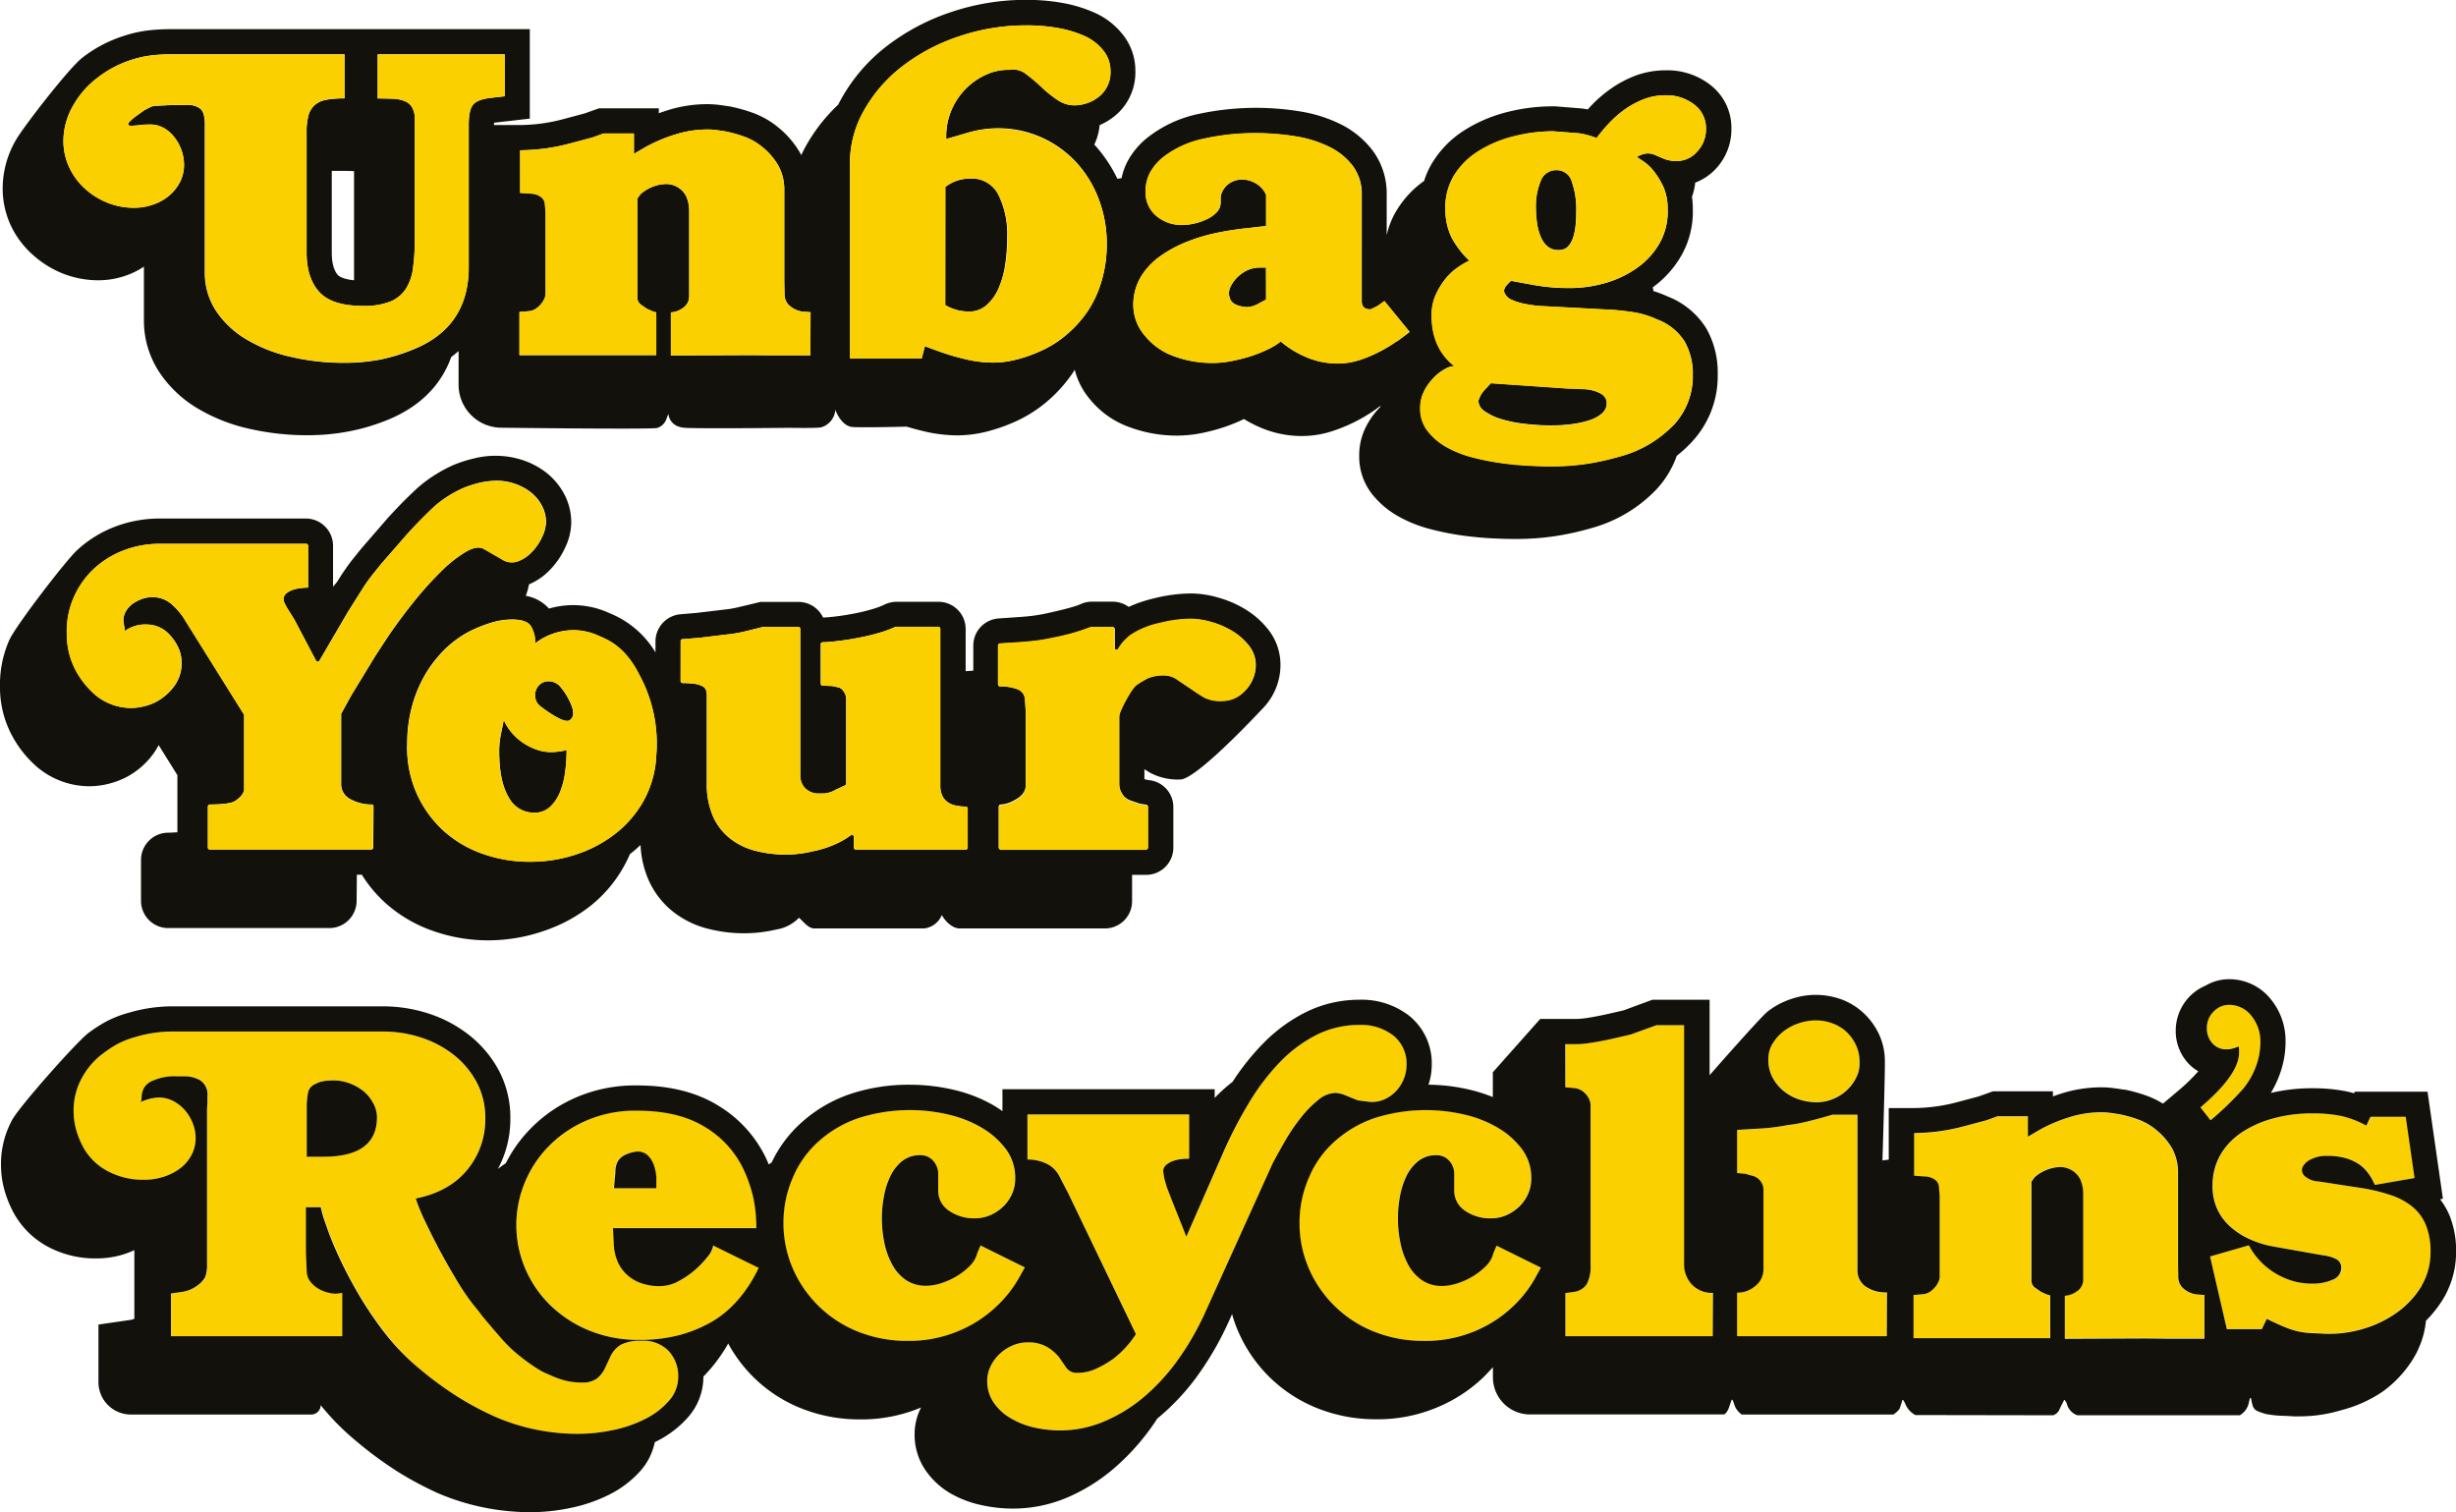<svg xmlns="http://www.w3.org/2000/svg" viewBox="0 0 523.88 322.58"><defs><style>.cls-1{fill:#13110c;}.cls-2{fill:none;}.cls-3{fill:#fad000;}</style></defs><title>unbag-your-recycling</title><g id="Layer_2" data-name="Layer 2"><g id="Layer_1-2" data-name="Layer 1"><path class="cls-1" d="M270.57,134.34a18.2,18.2,0,0,0-5-4.42,23,23,0,0,0-5.89-2.51,21.4,21.4,0,0,0-5.6-.83,33.32,33.32,0,0,0-8,1.06,28.67,28.67,0,0,0-5.33,1.81,5.82,5.82,0,0,0-3.43-1.12h-4.42a5.67,5.67,0,0,0-2.49.57c-.23.11-1.65.72-7,1.89-.57.14-1.34.28-2.29.43s-2.14.28-3.48.37l-4.62.32a5.81,5.81,0,0,0-5.41,5.79v5.35l-1.63.11v-9a5.8,5.8,0,0,0-5.8-5.8h-8.94a5.79,5.79,0,0,0-2.51.57,16.73,16.73,0,0,1-2.68,1,39.48,39.48,0,0,1-3.93.95c-1.36.26-2.73.47-4.06.63-1,.11-1.83.18-2.49.21a5.8,5.8,0,0,0-5.25-3.33H162.2l-4.68,1.12a22.29,22.29,0,0,1-3.1.52l-5.74.69-3.55.3a5.83,5.83,0,0,0-5.31,5.78v2.36a20.12,20.12,0,0,0-9.73-8.34l-.31-.14a18.38,18.38,0,0,0-12.68-.87,8.53,8.53,0,0,0-4.95-2.72,14,14,0,0,0,.69-2.45,13.44,13.44,0,0,0,4.51-3.13,17,17,0,0,0,3.2-4.71,12.7,12.7,0,0,0,1.3-5.31,12.9,12.9,0,0,0-1.55-6.2,14.48,14.48,0,0,0-3.8-4.5,16.77,16.77,0,0,0-5-2.65,18.69,18.69,0,0,0-10.38-.36,27.13,27.13,0,0,0-4.45,1.43,30,30,0,0,0-3.75,2,27.51,27.51,0,0,0-3.59,2.63l-.1.08c-.9.81-1.9,1.78-3,2.87s-2.22,2.3-3.47,3.65l-5.52,6.37-.11.13c-.62.75-1.26,1.55-1.94,2.4s-1.48,2-2.23,3.09l-1.12,1.77-.8.93V116.4a5.81,5.81,0,0,0-5.8-5.8H34.05a26.69,26.69,0,0,0-9.47,1.72,25,25,0,0,0-8.1,5C14.11,119.45,3.37,133.46,2,136.49a23.31,23.31,0,0,0-2,10,21.78,21.78,0,0,0,2.25,9.8,23.59,23.59,0,0,0,6,7.59l.15.11a17.26,17.26,0,0,0,10.87,3.71,17.7,17.7,0,0,0,7.11-1.66l.24-.11A16.77,16.77,0,0,0,32.54,161a13.84,13.84,0,0,0,1.3-2.08l4,6.42v12.19c-.47,0-1.12.07-2,.08a5.81,5.81,0,0,0-5.76,5.79v8.75a5.8,5.8,0,0,0,5.8,5.8H70.27a5.82,5.82,0,0,0,5.8-5.75l.05-5.63h1.06a28.06,28.06,0,0,0,5,6,29.85,29.85,0,0,0,10.21,6,35.31,35.31,0,0,0,11.73,2,36.38,36.38,0,0,0,11.86-2A32.74,32.74,0,0,0,126.22,193a28.36,28.36,0,0,0,7.24-8.92c.34-.64.64-1.28.91-1.91l.7-.55c.54-.45,1.05-.91,1.56-1.39a21.06,21.06,0,0,0,1.67,7.37,17.92,17.92,0,0,0,5.06,6.69,19.71,19.71,0,0,0,7.3,3.71,30.8,30.8,0,0,0,8.23,1.06,29.9,29.9,0,0,0,6.74-.81,8.56,8.56,0,0,0,4.8-2.5c1,.88,2,2.28,3.27,2.28h23.42a4.65,4.65,0,0,0,3.78-2.87c.76,1.45,2.33,2.87,3.78,2.87h31a5.8,5.8,0,0,0,5.8-5.8V186.6h3a5.8,5.8,0,0,0,5.8-5.8v-8.63a5.76,5.76,0,0,0-4.9-5.73l-.85-.13-.42-.14v-2.1c.46.29.89.56,1.29.79a12.58,12.58,0,0,0,6.35,1.4c3.4,0,16.21-13.68,17.73-15.29a13.3,13.3,0,0,0,3.65-8.94v-.14A12.08,12.08,0,0,0,270.57,134.34Zm-125,2,3.65-.3,5.67-.69a27.38,27.38,0,0,0,3.87-.64l4.06-1,.1,0h7.34a.43.43,0,0,1,.43.43V165.3a3.94,3.94,0,0,0,.93,2.69,4,4,0,0,0,3.1,1.25c.27,0,.64,0,1.11,0a5.89,5.89,0,0,0,2.42-.81l2-.92a.42.42,0,0,0,.24-.38v-18a2.73,2.73,0,0,0-.49-1.58,2.13,2.13,0,0,0-1-.9l-1.52-.34h-.08l-1.94-.07a.41.41,0,0,1-.4-.42v-8.42a.41.41,0,0,1,.41-.42c.86,0,1.92-.11,3.16-.25,1.46-.18,2.94-.4,4.45-.69a44.83,44.83,0,0,0,4.44-1.07,23.32,23.32,0,0,0,3.5-1.29.47.47,0,0,1,.17,0h8.94a.43.43,0,0,1,.43.43v33.31a5.26,5.26,0,0,0,.45,2.35,3.57,3.57,0,0,0,1.27,1.42,5,5,0,0,0,1.9.68,13.08,13.08,0,0,0,1.8.17.41.41,0,0,1,.42.41v8.33a.43.43,0,0,1-.43.43H182.55a.42.42,0,0,1-.42-.43v-2.29a.42.42,0,0,0-.66-.35A17.31,17.31,0,0,1,178.3,180a21.7,21.7,0,0,1-5,1.59,22.89,22.89,0,0,1-2.8.51,21.77,21.77,0,0,1-2.79.17,25.35,25.35,0,0,1-6.79-.85,14.45,14.45,0,0,1-5.35-2.7,12.53,12.53,0,0,1-3.54-4.71,17.14,17.14,0,0,1-1.27-7V148.52a4.62,4.62,0,0,0-.16-1.29,1.57,1.57,0,0,0-.75-.85,4.83,4.83,0,0,0-1.68-.52,20.56,20.56,0,0,0-2.57-.17.42.42,0,0,1-.43-.42v-8.52A.42.42,0,0,1,145.58,136.32Zm-32.35-2.79a6.61,6.61,0,0,1,.91,3.68,13.34,13.34,0,0,1,8.14-2.82,12.93,12.93,0,0,1,5.31,1.15c1.72.77,5.65,2.12,8.76,8.35A30.65,30.65,0,0,1,140,161a22.18,22.18,0,0,1-2.41,9.21,23.07,23.07,0,0,1-5.88,7.23,27.24,27.24,0,0,1-8.56,4.71A30.69,30.69,0,0,1,113,183.79a29.74,29.74,0,0,1-10-1.67,24.43,24.43,0,0,1-8.39-4.92,23.87,23.87,0,0,1-5.76-8,24.17,24.17,0,0,1-2-10.79,29.87,29.87,0,0,1,.9-7.28,28.13,28.13,0,0,1,2.63-6.72,26,26,0,0,1,4.28-5.7,22.16,22.16,0,0,1,5.76-4.19,30.29,30.29,0,0,1,4.36-1.71,15.46,15.46,0,0,1,4.61-.69C111.37,132.16,112.63,132.62,113.23,133.53ZM20.11,121.24a19.58,19.58,0,0,1,6.38-3.89A21.23,21.23,0,0,1,34.05,116H65.3a.42.42,0,0,1,.42.42v8.91q-.57,0-1.44.09a8.63,8.63,0,0,0-1.68.34,4.44,4.44,0,0,0-1.44.73,1.72,1.72,0,0,0-.7,1.24l.16.77.58,1.11,1.55,2.47,0,0,4.65,8.82a.42.42,0,0,0,.74,0l6.12-10.47,3.29-5.22c.6-.92,1.23-1.79,1.89-2.62l1.89-2.35L86.78,114q1.81-2,3.33-3.51c1-1,1.94-1.91,2.76-2.66a24,24,0,0,1,2.92-2.14,24.58,24.58,0,0,1,3.08-1.62,22.37,22.37,0,0,1,3.5-1.12,16.45,16.45,0,0,1,3.66-.42,11.63,11.63,0,0,1,3.78.64,11.18,11.18,0,0,1,3.38,1.8,9,9,0,0,1,2.38,2.82,7.45,7.45,0,0,1,.91,3.64,7.79,7.79,0,0,1-.82,3.08,11.6,11.6,0,0,1-2.18,3.21,7.88,7.88,0,0,1-3,2,3.81,3.81,0,0,1-3.37-.43l-3.87-2.23c-.93-.51-2.18-.33-3.74.56a26.17,26.17,0,0,0-5.14,4,72.55,72.55,0,0,0-5.8,6.38q-3,3.69-5.8,7.79l-1.6,2.44c-.47.72-.87,1.33-1.2,1.85l-5,8.21-2.17,3.93a.41.41,0,0,0,0,.21v14.87a3.51,3.51,0,0,0,1.93,3.13,9.21,9.21,0,0,0,4.55,1.15.43.43,0,0,1,.42.42l-.07,8.76a.42.42,0,0,1-.43.42H44.76a.42.42,0,0,1-.42-.43v-8.74a.43.43,0,0,1,.43-.43q4.31,0,5.41-.77c1.26-.85,1.89-1.71,1.89-2.56V152.58a.39.39,0,0,0-.07-.23L39.56,132.42a14.12,14.12,0,0,0-3.16-3.73,6.18,6.18,0,0,0-3.91-1.32,6.72,6.72,0,0,0-2.06.34,8.14,8.14,0,0,0-2,1,5.12,5.12,0,0,0-1.52,1.59,4,4,0,0,0-.58,2.14l.33,2.14a7.45,7.45,0,0,1,4.61-1.37,6.62,6.62,0,0,1,5.18,2.48,9.92,9.92,0,0,1,1.69,2.66,7.84,7.84,0,0,1,.61,3.08,8.16,8.16,0,0,1-1.64,5,11.5,11.5,0,0,1-4,3.38,12.38,12.38,0,0,1-4.94,1.2,12,12,0,0,1-7.57-2.57,18.29,18.29,0,0,1-4.65-5.86,16.46,16.46,0,0,1-1.68-7.41,17.89,17.89,0,0,1,1.52-7.84A18.55,18.55,0,0,1,20.11,121.24Zm245.49,26a6.6,6.6,0,0,1-5,2.23,7.51,7.51,0,0,1-3.66-.69c-.8-.45-1.77-1.08-2.92-1.88l-2.8-1.88a4.83,4.83,0,0,0-2.76-1,8.9,8.9,0,0,0-3.57.58,20.71,20.71,0,0,0-2.56,1.54c-.89.69-3.6,5.46-3.6,6.66v14.47a4.12,4.12,0,0,0,.62,2,3.29,3.29,0,0,0,1.85,1.49l2,.68h.06l1.26.2a.42.42,0,0,1,.35.42v8.63a.42.42,0,0,1-.42.43h-31a.42.42,0,0,1-.42-.43v-8.68a.42.42,0,0,1,.4-.41,6.57,6.57,0,0,0,2.81-.85c1.7-.85,2.55-1.93,2.55-3.25V151.76l-.17-2.64a2.44,2.44,0,0,0-1.64-2.14,10.57,10.57,0,0,0-3.69-.6.42.42,0,0,1-.42-.42V137.7a.43.43,0,0,1,.39-.43L218,137c1.54-.12,2.85-.26,4-.43s2-.34,2.72-.51a44.92,44.92,0,0,0,8.06-2.28.35.35,0,0,1,.17,0h4.42a.43.43,0,0,1,.43.43v4a.42.42,0,0,0,.78.23,10.14,10.14,0,0,1,2.72-3,17.89,17.89,0,0,1,6.14-2.5,27.59,27.59,0,0,1,6.71-.9,16.38,16.38,0,0,1,4.19.65,17.83,17.83,0,0,1,4.52,1.92,12.93,12.93,0,0,1,3.58,3.13,6.69,6.69,0,0,1,1.44,4.24A7.85,7.85,0,0,1,265.6,147.28Z"/><path class="cls-1" d="M121.47,153.64c1.43-.92.63-2.9-.13-4.4a13.09,13.09,0,0,0-2.12-3.08,3.4,3.4,0,0,0-2.69-.82,2.7,2.7,0,0,0-1.56.82,3.06,3.06,0,0,0,0,4.24C115.06,150.49,120.16,154.49,121.47,153.64Z"/><path class="cls-1" d="M119.52,168.81a17.38,17.38,0,0,0,1.07-4.33,37.38,37.38,0,0,0,.29-4.49,13.93,13.93,0,0,1-3.45.43,9.09,9.09,0,0,1-3.05-.56,12.41,12.41,0,0,1-2.92-1.5,11.78,11.78,0,0,1-2.38-2.18,10.59,10.59,0,0,1-1.61-2.61l-.57,2.82a17.08,17.08,0,0,0-.33,2.14c-.06.63-.08,1.17-.08,1.63,0,4.34.65,7.62,2,9.85a6.08,6.08,0,0,0,5.43,3.34,4.85,4.85,0,0,0,3.49-1.29A8.82,8.82,0,0,0,119.52,168.81Z"/><path class="cls-2" d="M293.9,65.24l-.76.39c-.29.14-.57.27-.85.38-1.25,0-1.88-.59-1.88-1.79V41.57a10,10,0,0,0-1.87-6.17,13.92,13.92,0,0,0-5-4.09,25.23,25.23,0,0,0-7.24-2.26,53.67,53.67,0,0,0-8.65-.68,50.08,50.08,0,0,0-10.73,1.15,21,21,0,0,0-8.86,4,11,11,0,0,0-2.76,3.24,8.41,8.41,0,0,0-1,4.09A6.54,6.54,0,0,0,246.55,46a8.3,8.3,0,0,0,5.79,2,11.27,11.27,0,0,0,2.39-.3,12.47,12.47,0,0,0,2.64-.9,6.83,6.83,0,0,0,2.13-1.49,2.94,2.94,0,0,0,.85-2.08V41.91a4.44,4.44,0,0,1,1.87-2.81,5,5,0,0,1,2.86-.81,5.94,5.94,0,0,1,2.89.89,5.23,5.23,0,0,1,2.09,2.39v6.64l-4.51.51q-3.07.35-6.27,1a38,38,0,0,0-6.08,1.84,26.45,26.45,0,0,0-5.33,2.81,15.22,15.22,0,0,0-4,3.87,11.57,11.57,0,0,0-2.13,6.9,10,10,0,0,0,2.47,6.47A14,14,0,0,0,250.43,76a23.62,23.62,0,0,0,8.3,1.44,20.42,20.42,0,0,0,3.83-.38,35.81,35.81,0,0,0,4.05-1,30,30,0,0,0,3.7-1.45,15.14,15.14,0,0,0,2.9-1.75,21,21,0,0,0,5.7,3.45,16.87,16.87,0,0,0,6.39,1.24,15.19,15.19,0,0,0,4.73-.73A28.78,28.78,0,0,0,294.29,75a30.13,30.13,0,0,0,3.62-2.17c1.07-.77,2-1.46,2.72-2.09l-5.36-6.56Zm-23.84-1.36-1.88,1a5.08,5.08,0,0,1-2.29.6q-2.82-.25-3.45-1.62a3.16,3.16,0,0,1,.12-2.89A7.53,7.53,0,0,1,265,58.26a6.32,6.32,0,0,1,3.67-1.19h1.36Z"/><path class="cls-2" d="M168.17,65a3.24,3.24,0,0,1-.83-2.2l-.05-2.69V40.65a10.63,10.63,0,0,0-1.24-5.28,14.39,14.39,0,0,0-3.53-4.09,12.85,12.85,0,0,0-3.88-2.17,28.14,28.14,0,0,0-3.79-1.06c-.73-.12-1.42-.22-2-.3a13.16,13.16,0,0,0-1.87-.13,22.68,22.68,0,0,0-7.07,1.11,33.14,33.14,0,0,0-6.05,2.55l-2.64,1.54V28.47h-6.47l-2.39.86-4.77,1.27a41.83,41.83,0,0,1-10.64,1.45v9.11l2.47.17a3.73,3.73,0,0,1,2.09.77,2.15,2.15,0,0,1,.72,1.28l.17,2V62.71a2.55,2.55,0,0,1-.26,1,4.58,4.58,0,0,1-.72,1.15,5,5,0,0,1-1.11,1,3.15,3.15,0,0,1-1.49.51l-2,.17v9.2H140V66.63l-.85-.26L138,65.86l-1.11-.77a1.9,1.9,0,0,1-.93-1.53V42.36l.68-.94a8.71,8.71,0,0,1,5.24-2.17,4.84,4.84,0,0,1,4.47,2.51,7.73,7.73,0,0,1,.68,3.15V63.05a3,3,0,0,1-1.41,2.68,4.78,4.78,0,0,1-2.51.9v9.19l17.2-.08,4.18.05h8.39v-9.2s-1.62-.11-2-.17A5.32,5.32,0,0,1,168.17,65Z"/><path class="cls-2" d="M229.69,34.76a23.21,23.21,0,0,0-23.16-6.48l-4.69,1.37A14.31,14.31,0,0,1,203,23.39a14.54,14.54,0,0,1,3.24-4.69,14,14,0,0,1,4.38-2.89,11.2,11.2,0,0,1,4.69-.9,4.39,4.39,0,0,1,3.53.9,34.66,34.66,0,0,1,3.32,2.81,25.53,25.53,0,0,0,3.54,2.81,6.31,6.31,0,0,0,4.26,1,8.33,8.33,0,0,0,4.94-2.22,6.64,6.64,0,0,0,2-5,6.88,6.88,0,0,0-1.66-4.6,10.47,10.47,0,0,0-3.79-2.9A24,24,0,0,0,225.86,6a37.47,37.47,0,0,0-7-.6,44.25,44.25,0,0,0-14.3,2.35,40.76,40.76,0,0,0-12.14,6.43,31.19,31.19,0,0,0-8.3,9.66,22.66,22.66,0,0,0-2.81,12.05V76.49h15.24l.68-2.64,2.56.93a49.93,49.93,0,0,0,5.92,1.79,25.85,25.85,0,0,0,6,.77,19.84,19.84,0,0,0,4.86-.6,29.78,29.78,0,0,0,4.59-1.53,23.14,23.14,0,0,0,6.05-3.62A25.11,25.11,0,0,0,232,66.4,23.36,23.36,0,0,0,235,59.84a27.47,27.47,0,0,0,1.07-7.79,26.8,26.8,0,0,0-1.66-9.42A24.21,24.21,0,0,0,229.69,34.76ZM214.45,56.43A20.14,20.14,0,0,1,213,61.5a10.08,10.08,0,0,1-2.6,3.62,5.49,5.49,0,0,1-3.91,1.32,9.69,9.69,0,0,1-4.86-1.37V39.87A8.68,8.68,0,0,1,207,38.08,6.32,6.32,0,0,1,213,41.61a19,19,0,0,1,1.91,9.07A39.42,39.42,0,0,1,214.45,56.43Z"/><path class="cls-2" d="M107.64,11.59H80.56V21q1.78,0,3.27.09a7.39,7.39,0,0,1,2.52.51,3.16,3.16,0,0,1,1.57,1.36,5,5,0,0,1,.56,2.55V50.94a44.12,44.12,0,0,1-.39,6.26,10.66,10.66,0,0,1-1.57,4.47,7.23,7.23,0,0,1-3.37,2.68,15.22,15.22,0,0,1-5.74.89q-6.64,0-9.33-3T65.4,53.83V28.2a13.58,13.58,0,0,1,.38-3.54,4.61,4.61,0,0,1,1.32-2.25,5,5,0,0,1,2.47-1.15,21,21,0,0,1,3.92-.3V11.59H36.27a33.59,33.59,0,0,0-4.17.26,21.36,21.36,0,0,0-4.09.93,23,23,0,0,0-7.2,3.79,19.15,19.15,0,0,0-5.15,5.84A15.18,15.18,0,0,0,13.53,30a13.19,13.19,0,0,0,1.24,5.7,14.07,14.07,0,0,0,3.36,4.56,15.84,15.84,0,0,0,4.81,3,15.24,15.24,0,0,0,5.67,1.07,12.18,12.18,0,0,0,4.08-.69A10.5,10.5,0,0,0,36.1,41.7a9.46,9.46,0,0,0,2.3-2.9,8,8,0,0,0,.85-3.7A9.32,9.32,0,0,0,38.7,32a9.45,9.45,0,0,0-1.54-2.81,7.18,7.18,0,0,0-2.38-2,6,6,0,0,0-3.11-.64,15.94,15.94,0,0,0-2,.13,16.53,16.53,0,0,1-1.7.13q-.64,0-.6-.39c0-.25.47-.72,1.32-1.4l2-1.45c.4-.23.82-.45,1.28-.68a2.81,2.81,0,0,1,1.27-.34l3.41-.17h3.58a4,4,0,0,1,2.51.76c.65.51,1,1.62,1,3.33V58a14.71,14.71,0,0,0,2.43,8.39,20,20,0,0,0,6.47,6A32,32,0,0,0,62,76.1a49,49,0,0,0,11.2,1.24A41.2,41.2,0,0,0,81,76.66a39.24,39.24,0,0,0,6.69-2Q100,70,100,57V26.58c0-2,.3-3.45.9-4.21s1.86-1.27,3.79-1.49l3-.35Z"/><path class="cls-2" d="M353.52,68.14a19.06,19.06,0,0,0-4.9-1.53,50.51,50.51,0,0,0-5.75-.6l-14.47-.77c-.69,0-1.61-.18-2.77-.38a12.5,12.5,0,0,1-3.07-.89,2.84,2.84,0,0,1-1.66-1.62c-.23-.68.26-1.5,1.45-2.47l4.6.85c1.3.23,2.55.4,3.74.51a34.12,34.12,0,0,0,3.41.17,27.35,27.35,0,0,0,8.09-1,22.56,22.56,0,0,0,7-3.28A16.23,16.23,0,0,0,354,51.79a13.6,13.6,0,0,0,1.7-7.15,11.7,11.7,0,0,0-.85-4.69,17.55,17.55,0,0,0-2.13-3.49,9.83,9.83,0,0,0-2.3-2.13l-1.28-.85a5,5,0,0,1,2.26-.77,4.16,4.16,0,0,1,1.75.39c.56.25,1.19.52,1.87.8a7.09,7.09,0,0,0,2.73.43,5.68,5.68,0,0,0,4.25-2,6.9,6.9,0,0,0,1.88-4.9,6.24,6.24,0,0,0-2.47-5.11,9.6,9.6,0,0,0-6.13-2,12.82,12.82,0,0,0-4.6.81,18.16,18.16,0,0,0-4,2.13,22.87,22.87,0,0,0-3.4,2.94,35.57,35.57,0,0,0-2.73,3.24,18.52,18.52,0,0,0-2.08-.68,13,13,0,0,0-1.83-.35L331.29,28a33.66,33.66,0,0,0-8.69,1.11,25.62,25.62,0,0,0-7.41,3.19,16,16,0,0,0-5.11,5.19,13,13,0,0,0-1.78,7.12,13.6,13.6,0,0,0,1.32,6,20.22,20.22,0,0,0,3.79,4.94A15,15,0,0,0,311,57a12.45,12.45,0,0,0-2.64,2.43,16,16,0,0,0-2.13,3.45,10.5,10.5,0,0,0-.89,4.43q0,7,4.85,10.82a4.5,4.5,0,0,0-2.09.68,9.82,9.82,0,0,0-2.38,1.87,11.1,11.1,0,0,0-2,2.81,7.88,7.88,0,0,0-.81,3.58,7.59,7.59,0,0,0,1.58,4.89,13.45,13.45,0,0,0,4,3.41,22.89,22.89,0,0,0,5.58,2.22,54.26,54.26,0,0,0,6.22,1.23c2.07.28,4,.47,5.91.55s3.44.13,4.69.13a50,50,0,0,0,7.66-.55,55.49,55.49,0,0,0,7.07-1.58,24.73,24.73,0,0,0,11.16-6.51,15.27,15.27,0,0,0,4.26-11,13.81,13.81,0,0,0-1.75-7.07A11.67,11.67,0,0,0,353.52,68.14ZM328.61,38.67a3.48,3.48,0,0,1,3.45-2.38,3.32,3.32,0,0,1,3.23,2.51,17.4,17.4,0,0,1,.94,6.09c0,1,0,2-.13,3a11.7,11.7,0,0,1-.51,2.68,5.06,5.06,0,0,1-1.11,2,2.62,2.62,0,0,1-2,.76,3.53,3.53,0,0,1-2.47-.85,5.66,5.66,0,0,1-1.44-2.17,12.16,12.16,0,0,1-.73-3,25.48,25.48,0,0,1-.21-3.19A14.14,14.14,0,0,1,328.61,38.67ZM341.72,88.2a7.44,7.44,0,0,1-2.59,1.45,21.29,21.29,0,0,1-3.75.85,33.41,33.41,0,0,1-4.43.29,46.94,46.94,0,0,1-5.71-.34,27,27,0,0,1-5-1,12.22,12.22,0,0,1-3.53-1.66,2.78,2.78,0,0,1-1.37-2.26,6,6,0,0,1,1.37-2.38L318,81.77l16,1.1,4,.17a6.93,6.93,0,0,1,1.49.18,6.55,6.55,0,0,1,1.53.51,3.36,3.36,0,0,1,1.19.89A2.12,2.12,0,0,1,342.7,86,2.85,2.85,0,0,1,341.72,88.2Z"/><path class="cls-2" d="M70.77,36.45V53.83c0,2.25.44,3.88,1.3,4.84.41.45,1.51.92,3.45,1.11V36.5c-.79,0-1.65,0-2.55,0Z"/><path class="cls-1" d="M207,38.08a8.68,8.68,0,0,0-5.37,1.79v25.2a9.69,9.69,0,0,0,4.86,1.37,5.49,5.49,0,0,0,3.91-1.32A10.08,10.08,0,0,0,213,61.5a20.14,20.14,0,0,0,1.41-5.07,39.42,39.42,0,0,0,.42-5.75A19,19,0,0,0,213,41.61,6.32,6.32,0,0,0,207,38.08Z"/><path class="cls-1" d="M265,58.26A7.53,7.53,0,0,0,262.56,61a3.16,3.16,0,0,0-.12,2.89q.63,1.37,3.45,1.62a5.08,5.08,0,0,0,2.29-.6l1.88-1V57.07H268.7A6.32,6.32,0,0,0,265,58.26Z"/><path class="cls-1" d="M355.68,63.22a23.42,23.42,0,0,0-3-1.14l-.13-.8a21.64,21.64,0,0,0,6.13-6.84,18.91,18.91,0,0,0,2.41-9.8,19.35,19.35,0,0,0-.18-2.68,12.24,12.24,0,0,0,.69-3A11.81,11.81,0,0,0,366,36a12.3,12.3,0,0,0,3.32-8.57,11.53,11.53,0,0,0-4.5-9.32A14.86,14.86,0,0,0,355.31,15a18.3,18.3,0,0,0-6.52,1.16,23.87,23.87,0,0,0-5.18,2.76,27.74,27.74,0,0,0-4.21,3.63c-.25.26-.49.53-.73.79a16,16,0,0,0-1.59-.23l-5.36-.43-.43,0a39.54,39.54,0,0,0-10.07,1.29,31.26,31.26,0,0,0-8.94,3.87,21.34,21.34,0,0,0-6.8,6.94,17.62,17.62,0,0,0-1.71,3.81,21.07,21.07,0,0,0-5.87,6.3,17.34,17.34,0,0,0-2.11,5.29V41.57a15.36,15.36,0,0,0-2.94-9.39A19.48,19.48,0,0,0,286,26.51a30.32,30.32,0,0,0-8.79-2.76,58.26,58.26,0,0,0-21.39.52,26.27,26.27,0,0,0-11.1,5.12,16.38,16.38,0,0,0-4.1,4.83A13.51,13.51,0,0,0,239.24,38l-.9.13a29.81,29.81,0,0,0-4.65-7l-.27-.28a12.44,12.44,0,0,0,1.14-4.17,13.1,13.1,0,0,0,4-2.63,12,12,0,0,0,3.62-8.91,12.29,12.29,0,0,0-2.94-8.08,15.71,15.71,0,0,0-5.63-4.29,29,29,0,0,0-6.8-2.11,43.05,43.05,0,0,0-8-.69,49.56,49.56,0,0,0-16,2.63,46.41,46.41,0,0,0-13.71,7.28,36.68,36.68,0,0,0-9.71,11.32c-.21.36-.4.73-.58,1.11a36.46,36.46,0,0,0-7,9c-.32.58-.62,1.18-.9,1.78l-.18-.37a19.84,19.84,0,0,0-4.85-5.65A18.44,18.44,0,0,0,160.4,24a34.48,34.48,0,0,0-4.49-1.25l-.24-.05-1.73-.25a21.26,21.26,0,0,0-2.76-.23,28,28,0,0,0-9,1.37c-.57.18-1.12.37-1.65.56V23.1H127.78l-3.06,1.09-4.53,1.21a36.54,36.54,0,0,1-9.28,1.27l-5.58,0,.1-.5,7.58-.87V6.22H36.27a40.71,40.71,0,0,0-4.84.29,26.92,26.92,0,0,0-5,1.14,28.19,28.19,0,0,0-8.88,4.67C14.71,14.5,4.84,27.26,3.4,29.86A20.57,20.57,0,0,0,.57,40.1a18.75,18.75,0,0,0,1.74,8A19.48,19.48,0,0,0,7,54.35a21.31,21.31,0,0,0,6.42,4A20.63,20.63,0,0,0,21,59.78a17.74,17.74,0,0,0,5.85-1,16.11,16.11,0,0,0,3.85-1.92V68.12A20,20,0,0,0,34.06,79.5a25.36,25.36,0,0,0,8.17,7.66,37.5,37.5,0,0,0,10.92,4.29,55.14,55.14,0,0,0,12.41,1.38A46.53,46.53,0,0,0,74.48,92,43.31,43.31,0,0,0,82,89.83c7.18-2.74,12-7.4,14.25-13.68.55-.41,1.07-.83,1.57-1.27v7.19A9.16,9.16,0,0,0,107,91.23s31.65.38,33.14.06a3,3,0,0,0,2-1.91l.43-1.13s.11,2.79,3.54,3,22.28,0,22.28,0,5.43.1,6.68-.08a4.19,4.19,0,0,0,3.11-3.79s1.17,3.57,3.79,3.71S193.4,91,193.4,91c1.12.34,2.28.65,3.48.94a31.12,31.12,0,0,0,7.26.92,25.66,25.66,0,0,0,6.16-.76,36.6,36.6,0,0,0,5.33-1.77,28.78,28.78,0,0,0,7.44-4.46,30.78,30.78,0,0,0,5.74-6.31c.15-.22.3-.46.44-.69a15.61,15.61,0,0,0,3.21,6.25,19.12,19.12,0,0,0,8.5,6,29,29,0,0,0,10.19,1.79,26.89,26.89,0,0,0,4.82-.47,40.78,40.78,0,0,0,4.69-1.19A35.21,35.21,0,0,0,265,89.54l.34-.17a25.69,25.69,0,0,0,3.95,2,22.39,22.39,0,0,0,8.4,1.63,20.83,20.83,0,0,0,6.36-1,34.5,34.5,0,0,0,9.36-4.66l1-.74a.61.61,0,0,0,.07.14l-.27.28a16.75,16.75,0,0,0-2.9,4.13,13.32,13.32,0,0,0-1.38,6,12.92,12.92,0,0,0,2.73,8.22,19.05,19.05,0,0,0,5.61,4.76,28.57,28.57,0,0,0,6.88,2.74,59.08,59.08,0,0,0,6.84,1.36c2.23.3,4.39.5,6.4.6s3.59.13,4.93.13a55.83,55.83,0,0,0,8.49-.62,59.62,59.62,0,0,0,7.77-1.73,30.21,30.21,0,0,0,13.53-8,20.47,20.47,0,0,0,4.55-7.39,26.3,26.3,0,0,0,3-2.73,20.55,20.55,0,0,0,5.74-14.65A19.06,19.06,0,0,0,364,70.11,16.87,16.87,0,0,0,355.68,63.22ZM100.87,22.37c-.6.76-.9,2.17-.9,4.21V57q0,13-12.26,17.72a39.24,39.24,0,0,1-6.69,2,41.2,41.2,0,0,1-7.87.68A49,49,0,0,1,62,76.1a32,32,0,0,1-9.37-3.66,20,20,0,0,1-6.47-6A14.71,14.71,0,0,1,43.68,58V26.5c0-1.71-.33-2.82-1-3.33a4,4,0,0,0-2.51-.76H36.61l-3.41.17a2.81,2.81,0,0,0-1.27.34c-.46.23-.88.45-1.28.68l-2,1.45c-.85.68-1.29,1.15-1.32,1.4s.17.39.6.39a16.53,16.53,0,0,0,1.7-.13,15.94,15.94,0,0,1,2-.13,6,6,0,0,1,3.11.64,7.18,7.18,0,0,1,2.38,2A9.45,9.45,0,0,1,38.7,32a9.32,9.32,0,0,1,.55,3.11,8,8,0,0,1-.85,3.7,9.46,9.46,0,0,1-2.3,2.9,10.5,10.5,0,0,1-3.41,1.91,12.18,12.18,0,0,1-4.08.69,15.24,15.24,0,0,1-5.67-1.07,15.84,15.84,0,0,1-4.81-3,14.07,14.07,0,0,1-3.36-4.56A13.19,13.19,0,0,1,13.53,30a15.18,15.18,0,0,1,2.13-7.58,19.15,19.15,0,0,1,5.15-5.84A23,23,0,0,1,28,12.78a21.36,21.36,0,0,1,4.09-.93,33.59,33.59,0,0,1,4.17-.26H73.49V21a21,21,0,0,0-3.92.3,5,5,0,0,0-2.47,1.15,4.61,4.61,0,0,0-1.32,2.25,13.58,13.58,0,0,0-.38,3.54V53.83q0,5.46,2.68,8.43t9.33,3a15.22,15.22,0,0,0,5.74-.89,7.23,7.23,0,0,0,3.37-2.68,10.66,10.66,0,0,0,1.57-4.47,44.12,44.12,0,0,0,.39-6.26V25.47a5,5,0,0,0-.56-2.55,3.16,3.16,0,0,0-1.57-1.36,7.39,7.39,0,0,0-2.52-.51Q82.35,21,80.56,21V11.59h27.08v8.94l-3,.35C102.73,21.1,101.46,21.6,100.87,22.37ZM75.52,36.5V59.78c-1.94-.19-3-.66-3.45-1.11-.86-1-1.3-2.59-1.3-4.84V36.45H73C73.87,36.45,74.73,36.47,75.52,36.5Zm97.35,39.29h-8.39l-4.18-.05-17.2.08V66.63a4.78,4.78,0,0,0,2.51-.9A3,3,0,0,0,147,63.05V44.91a7.73,7.73,0,0,0-.68-3.15,4.84,4.84,0,0,0-4.47-2.51,8.71,8.71,0,0,0-5.24,2.17l-.68.94v21.2a1.9,1.9,0,0,0,.93,1.53l1.11.77,1.11.51.85.26v9.11H110.82v-9.2l2-.17a3.15,3.15,0,0,0,1.49-.51,5,5,0,0,0,1.11-1,4.58,4.58,0,0,0,.72-1.15,2.55,2.55,0,0,0,.26-1V45.34l-.17-2a2.15,2.15,0,0,0-.72-1.28,3.73,3.73,0,0,0-2.09-.77l-2.47-.17V32.05a41.83,41.83,0,0,0,10.64-1.45l4.77-1.27,2.39-.86h6.47v4.35l2.64-1.54a33.14,33.14,0,0,1,6.05-2.55,22.68,22.68,0,0,1,7.07-1.11,13.16,13.16,0,0,1,1.87.13c.62.08,1.31.18,2,.3a28.14,28.14,0,0,1,3.79,1.06,12.85,12.85,0,0,1,3.88,2.17,14.39,14.39,0,0,1,3.53,4.09,10.63,10.63,0,0,1,1.24,5.28V60.07l.05,2.69a3.24,3.24,0,0,0,.83,2.2,5.32,5.32,0,0,0,2.74,1.46c.34.06,2,.17,2,.17Zm62.14-16A23.36,23.36,0,0,1,232,66.4a25.11,25.11,0,0,1-4.73,5.19,23.14,23.14,0,0,1-6.05,3.62,29.78,29.78,0,0,1-4.59,1.53,19.84,19.84,0,0,1-4.86.6,25.85,25.85,0,0,1-6-.77,49.93,49.93,0,0,1-5.92-1.79l-2.56-.93-.68,2.64H181.32V35.86a22.66,22.66,0,0,1,2.81-12,31.19,31.19,0,0,1,8.3-9.66,40.76,40.76,0,0,1,12.14-6.43,44.25,44.25,0,0,1,14.3-2.35,37.47,37.47,0,0,1,7,.6,24,24,0,0,1,5.53,1.7,10.47,10.47,0,0,1,3.79,2.9,6.88,6.88,0,0,1,1.66,4.6,6.64,6.64,0,0,1-2,5A8.33,8.33,0,0,1,230,22.41a6.31,6.31,0,0,1-4.26-1,25.53,25.53,0,0,1-3.54-2.81,34.66,34.66,0,0,0-3.32-2.81,4.39,4.39,0,0,0-3.53-.9,11.2,11.2,0,0,0-4.69.9,14,14,0,0,0-4.38,2.89A14.54,14.54,0,0,0,203,23.39a14.31,14.31,0,0,0-1.15,6.26l4.69-1.37a22.63,22.63,0,0,1,23.16,6.48,24.21,24.21,0,0,1,4.73,7.87,26.8,26.8,0,0,1,1.66,9.42A27.47,27.47,0,0,1,235,59.84Zm62.9,13A30.13,30.13,0,0,1,294.29,75,28.78,28.78,0,0,1,290,76.78a15.19,15.19,0,0,1-4.73.73,16.87,16.87,0,0,1-6.39-1.24,21,21,0,0,1-5.7-3.45,15.14,15.14,0,0,1-2.9,1.75,30,30,0,0,1-3.7,1.45,35.81,35.81,0,0,1-4.05,1,20.42,20.42,0,0,1-3.83.38,23.62,23.62,0,0,1-8.3-1.44,14,14,0,0,1-6.18-4.35,10,10,0,0,1-2.47-6.47,11.57,11.57,0,0,1,2.13-6.9,15.22,15.22,0,0,1,4-3.87,26.45,26.45,0,0,1,5.33-2.81,38,38,0,0,1,6.08-1.84q3.2-.68,6.27-1l4.51-.51V41.57A5.23,5.23,0,0,0,268,39.18a5.94,5.94,0,0,0-2.89-.89,5,5,0,0,0-2.86.81,4.44,4.44,0,0,0-1.87,2.81v1.28a2.94,2.94,0,0,1-.85,2.08,6.83,6.83,0,0,1-2.13,1.49,12.47,12.47,0,0,1-2.64.9,11.27,11.27,0,0,1-2.39.3,8.3,8.3,0,0,1-5.79-2,6.54,6.54,0,0,1-2.21-5.06,8.41,8.41,0,0,1,1-4.09,11,11,0,0,1,2.76-3.24,21,21,0,0,1,8.86-4,50.08,50.08,0,0,1,10.73-1.15,53.67,53.67,0,0,1,8.65.68,25.23,25.23,0,0,1,7.24,2.26,13.92,13.92,0,0,1,5,4.09,10,10,0,0,1,1.87,6.17V64.22c0,1.2.63,1.79,1.88,1.79.28-.11.56-.24.85-.38l.76-.39,1.37-1,5.36,6.56C299.89,71.41,299,72.1,297.91,72.87Zm58.93,18a24.73,24.73,0,0,1-11.16,6.51,55.49,55.49,0,0,1-7.07,1.58,50,50,0,0,1-7.66.55c-1.25,0-2.81,0-4.69-.13s-3.84-.27-5.91-.55a54.26,54.26,0,0,1-6.22-1.23,22.89,22.89,0,0,1-5.58-2.22,13.45,13.45,0,0,1-4-3.41,7.59,7.59,0,0,1-1.58-4.89,7.88,7.88,0,0,1,.81-3.58,11.1,11.1,0,0,1,2-2.81,9.82,9.82,0,0,1,2.38-1.87,4.5,4.5,0,0,1,2.09-.68q-4.86-3.84-4.85-10.82a10.5,10.5,0,0,1,.89-4.43,16,16,0,0,1,2.13-3.45A12.45,12.45,0,0,1,311,57a15,15,0,0,1,2.43-1.36,20.22,20.22,0,0,1-3.79-4.94,13.6,13.6,0,0,1-1.32-6,13,13,0,0,1,1.78-7.12,16,16,0,0,1,5.11-5.19,25.62,25.62,0,0,1,7.41-3.19A33.66,33.66,0,0,1,331.29,28l5.37.42a13,13,0,0,1,1.83.35,18.52,18.52,0,0,1,2.08.68,35.57,35.57,0,0,1,2.73-3.24,22.87,22.87,0,0,1,3.4-2.94,18.16,18.16,0,0,1,4-2.13,12.82,12.82,0,0,1,4.6-.81,9.6,9.6,0,0,1,6.13,2,6.24,6.24,0,0,1,2.47,5.11,6.9,6.9,0,0,1-1.88,4.9,5.68,5.68,0,0,1-4.25,2,7.09,7.09,0,0,1-2.73-.43c-.68-.28-1.31-.55-1.87-.8a4.16,4.16,0,0,0-1.75-.39,5,5,0,0,0-2.26.77l1.28.85a9.83,9.83,0,0,1,2.3,2.13A17.55,17.55,0,0,1,354.88,40a11.7,11.7,0,0,1,.85,4.69,13.6,13.6,0,0,1-1.7,7.15,16.23,16.23,0,0,1-4.86,5.32,22.56,22.56,0,0,1-7,3.28,27.35,27.35,0,0,1-8.09,1,34.12,34.12,0,0,1-3.41-.17c-1.19-.11-2.44-.28-3.74-.51l-4.6-.85c-1.19,1-1.68,1.79-1.45,2.47A2.84,2.84,0,0,0,322.56,64a12.5,12.5,0,0,0,3.07.89c1.16.2,2.08.33,2.77.38l14.47.77a50.51,50.51,0,0,1,5.75.6,19.06,19.06,0,0,1,4.9,1.53,11.67,11.67,0,0,1,5.83,4.68,13.81,13.81,0,0,1,1.75,7.07A15.27,15.27,0,0,1,356.84,90.84Z"/><path class="cls-1" d="M341,83.73a6.55,6.55,0,0,0-1.53-.51A6.93,6.93,0,0,0,338,83l-4-.17-16-1.1-1.27,1.36a6,6,0,0,0-1.37,2.38,2.78,2.78,0,0,0,1.37,2.26,12.22,12.22,0,0,0,3.53,1.66,27,27,0,0,0,5,1,46.94,46.94,0,0,0,5.71.34,33.41,33.41,0,0,0,4.43-.29,21.29,21.29,0,0,0,3.75-.85,7.44,7.44,0,0,0,2.59-1.45,2.85,2.85,0,0,0,1-2.17,2.12,2.12,0,0,0-.47-1.41A3.36,3.36,0,0,0,341,83.73Z"/><path class="cls-1" d="M328.57,50.3A5.66,5.66,0,0,0,330,52.47a3.53,3.53,0,0,0,2.47.85,2.62,2.62,0,0,0,2-.76,5.06,5.06,0,0,0,1.11-2,11.7,11.7,0,0,0,.51-2.68c.09-1,.13-2,.13-3a17.4,17.4,0,0,0-.94-6.09,3.32,3.32,0,0,0-3.23-2.51,3.48,3.48,0,0,0-3.45,2.38,14.14,14.14,0,0,0-1,5.46,25.48,25.48,0,0,0,.21,3.19A12.16,12.16,0,0,0,328.57,50.3Z"/><path class="cls-3" d="M514.67,257.41a14.47,14.47,0,0,0-4.65-2.49,38.86,38.86,0,0,0-6.28-1.51L494.68,252a4.71,4.71,0,0,1-3.1-1.26,1.7,1.7,0,0,1-.33-1.84,3.79,3.79,0,0,1,1.8-1.63,7,7,0,0,1,3.34-.73,14.5,14.5,0,0,1,4,.48,10.22,10.22,0,0,1,2.82,1.27,7.83,7.83,0,0,1,1.91,1.8,11.16,11.16,0,0,1,1.27,2.08q-.09-.09.12.24t.12.33l8.49-1.47-1.88-13.06h-7.51l-.89,1.88a19.9,19.9,0,0,0-5.47-2.08,30.08,30.08,0,0,0-6-.53,31,31,0,0,0-10,1.55,23.09,23.09,0,0,0-4.44,2.08,15.45,15.45,0,0,0-3.63,3,13,13,0,0,0-2.41,3.95,13.24,13.24,0,0,0-.86,4.82,11.73,11.73,0,0,0,1,5,11.36,11.36,0,0,0,2.82,3.79,16.17,16.17,0,0,0,4.12,2.65,20.69,20.69,0,0,0,5,1.55l10.6,1.88a8.49,8.49,0,0,1,2.86.82,2,2,0,0,1,1.06,1.87,2.7,2.7,0,0,1-1.79,2.49,10.23,10.23,0,0,1-4.41.86,14.55,14.55,0,0,1-4.41-.65,16.17,16.17,0,0,1-3.71-1.72,15.46,15.46,0,0,1-2.94-2.4,15.86,15.86,0,0,1-2.08-2.74l-.16-.32c-.06-.06-.08-.1-.08-.13s0-.06-.08-.12l-.09-.08L471.42,268,475,283.44h7.43l1.06-2.2c1.63.81,3,1.44,4.12,1.87a16.07,16.07,0,0,0,3,.9,18.53,18.53,0,0,0,2.53.29c.79,0,1.67.06,2.65.12a25.48,25.48,0,0,0,8.32-1.06,23.9,23.9,0,0,0,7.27-3.55,19.11,19.11,0,0,0,5.14-5.59,13.91,13.91,0,0,0,2-7.26,14.68,14.68,0,0,0-1-5.68A10,10,0,0,0,514.67,257.41Z"/><path class="cls-3" d="M408.25,250.84l2.47.17a3.7,3.7,0,0,1,2.09.77,2.05,2.05,0,0,1,.72,1.28l.17,2v17.37a2.64,2.64,0,0,1-.25,1,4.36,4.36,0,0,1-.73,1.15,5.18,5.18,0,0,1-1.1,1,3.23,3.23,0,0,1-1.49.51l-2,.17v9.2h29.12v-9.11l-.85-.26-1.1-.51-1.11-.77a1.89,1.89,0,0,1-.94-1.53V252l.68-.94a8.74,8.74,0,0,1,5.24-2.17,4.83,4.83,0,0,1,4.47,2.51,7.57,7.57,0,0,1,.68,3.15v18.14a3,3,0,0,1-1.4,2.68,4.83,4.83,0,0,1-2.52.9v9.19l17.21-.08,4.17.05h8.4v-9.2s-1.63-.11-2-.17a5.28,5.28,0,0,1-2.74-1.46,3.24,3.24,0,0,1-.84-2.2l-.05-2.69V250.33a10.73,10.73,0,0,0-1.23-5.28,14.43,14.43,0,0,0-3.54-4.09,12.8,12.8,0,0,0-3.87-2.17,28.55,28.55,0,0,0-3.79-1.06q-1.11-.18-2-.3a13.3,13.3,0,0,0-1.88-.13,22.68,22.68,0,0,0-7.07,1.11,32.72,32.72,0,0,0-6,2.55l-2.65,1.54v-4.35h-6.47l-2.38.86-4.77,1.27a41.84,41.84,0,0,1-10.65,1.45Z"/><path class="cls-3" d="M142.68,298.8a7.66,7.66,0,0,0,2-5.15,7.83,7.83,0,0,0-2-5.45A7.47,7.47,0,0,0,136.8,286a9,9,0,0,0-4.43.86,5.91,5.91,0,0,0-2.17,2.42c-.42.94-.84,1.82-1.23,2.64a6.2,6.2,0,0,1-1.62,2.09,5.17,5.17,0,0,1-3.32.85,14,14,0,0,1-3.45-.42,18.78,18.78,0,0,1-3.28-1.2,16.25,16.25,0,0,1-3.15-1.66c-1-.65-2-1.37-3-2.17a29.76,29.76,0,0,1-4.22-4q-2-2.31-4-4.69c-.46-.62-.94-1.24-1.45-1.87s-1-1.25-1.45-1.87a52.17,52.17,0,0,1-3.06-4.6c-1.14-1.88-2.25-3.83-3.33-5.88s-2.07-4-3-6a38.09,38.09,0,0,1-2-4.85q7.16-1.46,11-6.14a16.77,16.77,0,0,0,3.83-11,16,16,0,0,0-1.83-7.67,18.65,18.65,0,0,0-4.89-5.83,22.52,22.52,0,0,0-7-3.71,26,26,0,0,0-8.09-1.27H36.48a27.28,27.28,0,0,0-7.67,1.19,18.38,18.38,0,0,0-3.62,1.4,26,26,0,0,0-3.1,2A16,16,0,0,0,17.44,230a14.37,14.37,0,0,0-1.74,6.9,14.72,14.72,0,0,0,.47,3.83,18.87,18.87,0,0,0,1.4,3.66,12.67,12.67,0,0,0,5.11,5.28,15.92,15.92,0,0,0,8.09,2A13.35,13.35,0,0,0,34.9,251a11.77,11.77,0,0,0,3.54-1.78,8.57,8.57,0,0,0,2.42-2.81,7.68,7.68,0,0,0,.9-3.71,8.33,8.33,0,0,0-.64-3.19,9.47,9.47,0,0,0-1.7-2.77A8.66,8.66,0,0,0,37,234.84a6.57,6.57,0,0,0-3-.72,9.59,9.59,0,0,0-3.83.94c.06-.4.1-.8.13-1.2a5.17,5.17,0,0,1,.25-1.23,3.39,3.39,0,0,1,.73-1.19,4.2,4.2,0,0,1,1.62-1,11.3,11.3,0,0,1,4.94-.85h1.36a6.89,6.89,0,0,1,3.62.89,3.61,3.61,0,0,1,1.49,3.36v1.45l-.09,1.36v33a7.26,7.26,0,0,1-.38,2.73,5.72,5.72,0,0,1-1.92,2,6.92,6.92,0,0,1-3,1.19l-2.38.34V285H73.1v-9.28l-1.28.17a7.81,7.81,0,0,1-2-.3,7.37,7.37,0,0,1-2-.89,5.89,5.89,0,0,1-1.57-1.45,3.67,3.67,0,0,1-.73-2l-.17-4.17v-9.63h3.16c.17.74.43,1.69.8,2.86s.84,2.45,1.41,3.87,1.23,2.94,2,4.56,1.6,3.25,2.51,4.9a78.75,78.75,0,0,0,6.65,10.26A48.7,48.7,0,0,0,89.54,292,74.72,74.72,0,0,0,98,298.16a65.46,65.46,0,0,0,7.71,4.09,44.35,44.35,0,0,0,17.54,3.58,36.29,36.29,0,0,0,7.5-.81,27.41,27.41,0,0,0,6.89-2.39A16.49,16.49,0,0,0,142.68,298.8ZM65.43,236.5a17.36,17.36,0,0,1,.26-3.36,2.58,2.58,0,0,1,1.36-1.83l1.11-.51,1.19-.26,1.28-.08a9.68,9.68,0,0,1,3.75.55,10.81,10.81,0,0,1,3.11,1.7,8.44,8.44,0,0,1,2.12,2.56,6.25,6.25,0,0,1,.81,3q0,8.43-11.41,8.43H65.43Z"/><path class="cls-3" d="M116.06,245.57A24.15,24.15,0,0,0,110.14,261a24.24,24.24,0,0,0,2,9.71,24,24,0,0,0,5.5,7.88,25.92,25.92,0,0,0,8.3,5.28,27.55,27.55,0,0,0,10.39,1.91,33.17,33.17,0,0,0,8.52-1,28.92,28.92,0,0,0,7.07-2.89q6.21-3.66,10-11.5l-9.71-4.77a5.14,5.14,0,0,1-1.19,2.39,20,20,0,0,1-2.73,2.85,18.83,18.83,0,0,1-3.57,2.42,8.2,8.2,0,0,1-3.84,1,11.33,11.33,0,0,1-4.51-.81,8.77,8.77,0,0,1-3.07-2.13,8.38,8.38,0,0,1-1.74-3,10.59,10.59,0,0,1-.56-3.37l-.17-3.06h30.58a30.6,30.6,0,0,0-.64-6.48,29.75,29.75,0,0,0-2-5.87,20.9,20.9,0,0,0-8.22-9.16q-5.67-3.53-14.43-3.53a26,26,0,0,0-14.57,4A25.14,25.14,0,0,0,116.06,245.57Zm15,5.75c.06-.56.1-1.15.13-1.74a4.4,4.4,0,0,1,.43-1.71,3.36,3.36,0,0,1,1.36-1.4,7.53,7.53,0,0,1,2.85-.85,3.08,3.08,0,0,1,2.3.85,5.33,5.33,0,0,1,1.28,2.08,10.11,10.11,0,0,1,.51,2.56q.09,1.32.09,2.34h-9.12Z"/><path class="cls-3" d="M169.08,251.15a23.86,23.86,0,0,0-2,9.46,24.34,24.34,0,0,0,2.13,10.26,25.34,25.34,0,0,0,14.13,13.28A28.06,28.06,0,0,0,193.52,286a27.14,27.14,0,0,0,11.24-2.21,26.36,26.36,0,0,0,7.92-5.2,25.73,25.73,0,0,0,4.43-5.53l1.45-2.73-9.45-4.68-.69,1.62a5.72,5.72,0,0,1-1.53,2.68,14.34,14.34,0,0,1-2.81,2.22,15.83,15.83,0,0,1-3.36,1.53,10.65,10.65,0,0,1-3.2.55,7.49,7.49,0,0,1-4.26-1.19,9.2,9.2,0,0,1-2.93-3.24,16.27,16.27,0,0,1-1.71-4.64,25.78,25.78,0,0,1-.55-5.41,24.89,24.89,0,0,1,.43-4.55,16.52,16.52,0,0,1,1.36-4.3,9.12,9.12,0,0,1,2.51-3.24,6,6,0,0,1,3.88-1.28,3.54,3.54,0,0,1,2.76,1.19,4.12,4.12,0,0,1,1.07,2.82v3.4a5.11,5.11,0,0,0,2.3,4.43,9.33,9.33,0,0,0,5.53,1.62,8.11,8.11,0,0,0,3.32-.68,9.61,9.61,0,0,0,2.73-1.83,8.45,8.45,0,0,0,1.87-2.69,8,8,0,0,0,.68-3.32,10.16,10.16,0,0,0-2-6.26,17.38,17.38,0,0,0-5.15-4.55,25,25,0,0,0-7.15-2.81,36,36,0,0,0-19.12.76,24.64,24.64,0,0,0-8.48,4.94A21.3,21.3,0,0,0,169.08,251.15Z"/><path class="cls-3" d="M219.2,247.32a9.23,9.23,0,0,1,4,.85,5.86,5.86,0,0,1,2.77,2.64l1.87,3.58,14.48,30.15a21.12,21.12,0,0,1-4.85,5.28,23.75,23.75,0,0,1-3.79,2.17,9.67,9.67,0,0,1-4,.81,2.68,2.68,0,0,1-2.22-1.11l-1.53-2.21a9.71,9.71,0,0,0-2.51-2.18,8,8,0,0,0-4.22-1,8.21,8.21,0,0,0-3.15.64,9.61,9.61,0,0,0-2.77,1.79,9,9,0,0,0-1.95,2.64,6.93,6.93,0,0,0-.73,3.11,8.09,8.09,0,0,0,1.36,4.64,11.1,11.1,0,0,0,3.58,3.32,17.15,17.15,0,0,0,5,2,25,25,0,0,0,5.67.64,24,24,0,0,0,9.53-2,32.72,32.72,0,0,0,8.61-5.41,44.4,44.4,0,0,0,7.28-8.13,60.08,60.08,0,0,0,5.66-10.05l14.22-31.42q1.11-2.13,2.64-4.77a40.85,40.85,0,0,1,3.33-4.9,23.43,23.43,0,0,1,3.7-3.79,6,6,0,0,1,3.7-1.53,6.6,6.6,0,0,1,2.3.59l2.47,1,2.05.26a6.48,6.48,0,0,0,3.4-.38,7.62,7.62,0,0,0,2.64-1.79,8.22,8.22,0,0,0,1.71-2.64,7.79,7.79,0,0,0,.59-2.94,7.65,7.65,0,0,0-2.81-6.34,11.15,11.15,0,0,0-7.24-2.26,20.22,20.22,0,0,0-8.9,2,29,29,0,0,0-7.75,5.62,47.18,47.18,0,0,0-6.77,8.77,91.43,91.43,0,0,0-5.87,11.46l-7.58,17.29-3.32-8.35-.85-2.21-.52-1.79-.25-1.54a1.77,1.77,0,0,1,.64-1.4,4.46,4.46,0,0,1,1.49-.85,7.4,7.4,0,0,1,1.79-.39c.62,0,1.16-.08,1.62-.08V237.7H219.2Z"/><path class="cls-3" d="M293.16,238.46a24.59,24.59,0,0,0-8.47,4.94,21.3,21.3,0,0,0-5.53,7.75,23.86,23.86,0,0,0-2,9.46,24.34,24.34,0,0,0,2.13,10.26,25.26,25.26,0,0,0,14.13,13.28A28.06,28.06,0,0,0,303.6,286a27.14,27.14,0,0,0,11.24-2.21,26.36,26.36,0,0,0,7.92-5.2,26,26,0,0,0,4.43-5.53l1.45-2.73-9.46-4.68-.68,1.62a5.81,5.81,0,0,1-1.53,2.68,14.64,14.64,0,0,1-2.81,2.22,15.68,15.68,0,0,1-3.37,1.53,10.59,10.59,0,0,1-3.19.55,7.45,7.45,0,0,1-4.26-1.19,9.32,9.32,0,0,1-2.94-3.24,16.57,16.57,0,0,1-1.7-4.64,25.92,25.92,0,0,1-.13-10,17.31,17.31,0,0,1,1.36-4.3,9.26,9.26,0,0,1,2.52-3.24,6,6,0,0,1,3.87-1.28,3.55,3.55,0,0,1,2.77,1.19,4.11,4.11,0,0,1,1.06,2.82v3.4a5.13,5.13,0,0,0,2.3,4.43,9.39,9.39,0,0,0,5.54,1.62,8.15,8.15,0,0,0,3.32-.68,9.76,9.76,0,0,0,2.73-1.83,8.61,8.61,0,0,0,1.87-2.69,8.15,8.15,0,0,0,.68-3.32,10.22,10.22,0,0,0-2-6.26,17.38,17.38,0,0,0-5.15-4.55,24.94,24.94,0,0,0-7.16-2.81,36,36,0,0,0-19.12.76Z"/><path class="cls-3" d="M333.91,231.91l1.88.17a3.69,3.69,0,0,1,2.51,1.32,3.59,3.59,0,0,1,1,2.34V269.8a7.93,7.93,0,0,1-.81,4.05,3.81,3.81,0,0,1-2.77,1.66l-1.79.26V285h31.43v-9.19A5.93,5.93,0,0,1,361,274.1a6.28,6.28,0,0,1-1.66-4.64V218.62h-5.87l-5.54,2-3.32.77c-1.53.34-2.78.6-3.75.77s-1.8.29-2.51.38a18.33,18.33,0,0,1-2,.13h-2.35Z"/><path class="cls-3" d="M377.18,226a7.88,7.88,0,0,0,.81,3.58,9.33,9.33,0,0,0,2.21,2.85,10.18,10.18,0,0,0,3.28,1.91,11.74,11.74,0,0,0,4.09.69,9,9,0,0,0,3.4-.69,9.38,9.38,0,0,0,5-4.64,6.6,6.6,0,0,0,.68-3.28,8.26,8.26,0,0,0-.77-3.57,9.1,9.1,0,0,0-2-2.81,8.75,8.75,0,0,0-3-1.83,9.8,9.8,0,0,0-3.49-.64,11.3,11.3,0,0,0-3.79.64,11,11,0,0,0-3.24,1.74,9.36,9.36,0,0,0-2.3,2.64A6.6,6.6,0,0,0,377.18,226Z"/><path class="cls-3" d="M402.47,285v-9.28a7.52,7.52,0,0,1-4.6-1.28,4.13,4.13,0,0,1-1.7-3.49V237.78H390.8c-2.1.63-3.93,1.12-5.49,1.49a31.51,31.51,0,0,1-4,.72c-.63.12-1.42.25-2.38.39s-1.88.24-2.73.3l-5.71.34v9.2l1.79.17,1.79.51a3.11,3.11,0,0,1,2.05,3v16.77a4.51,4.51,0,0,1-1.71,3.58,5.84,5.84,0,0,1-3.92,1.45V285Z"/><path class="cls-3" d="M472.15,215.75a4.79,4.79,0,0,0-1.41,3.43,4.72,4.72,0,0,0,1.17,3.3,3.92,3.92,0,0,0,3.09,1.3,4.82,4.82,0,0,0,1.2-.17,8.78,8.78,0,0,0,1.33-.46c.05.53.08,1,.08,1.34q0,4.68-8.23,11.66l2.16,2.76a64.53,64.53,0,0,0,7-6.79,16.39,16.39,0,0,0,2.7-4.77,14.63,14.63,0,0,0,.92-4.91,8.7,8.7,0,0,0-1.95-5.87,6,6,0,0,0-4.68-2.28A4.51,4.51,0,0,0,472.15,215.75Z"/><path class="cls-3" d="M15.66,22.41A15.18,15.18,0,0,0,13.53,30a13.19,13.19,0,0,0,1.24,5.7,14.07,14.07,0,0,0,3.36,4.56,15.84,15.84,0,0,0,4.81,3,15.24,15.24,0,0,0,5.67,1.07,12.18,12.18,0,0,0,4.08-.69A10.5,10.5,0,0,0,36.1,41.7a9.46,9.46,0,0,0,2.3-2.9,8,8,0,0,0,.85-3.7A9.58,9.58,0,0,0,38.7,32a9.45,9.45,0,0,0-1.54-2.81,7.18,7.18,0,0,0-2.38-2,6,6,0,0,0-3.11-.64,15.94,15.94,0,0,0-2,.13,16.53,16.53,0,0,1-1.7.13q-.64,0-.6-.39c0-.25.47-.72,1.32-1.4l2-1.45c.4-.23.82-.45,1.28-.68a2.81,2.81,0,0,1,1.27-.34l3.41-.17h3.58a4,4,0,0,1,2.51.76c.65.51,1,1.62,1,3.33V58a14.71,14.71,0,0,0,2.43,8.39,20,20,0,0,0,6.47,6A32,32,0,0,0,62,76.1a49,49,0,0,0,11.2,1.24A41.2,41.2,0,0,0,81,76.66a39.24,39.24,0,0,0,6.69-2Q100,70,100,57V26.58c0-2,.3-3.45.9-4.21s1.86-1.27,3.79-1.49l3-.35V11.59H80.56V21q1.78,0,3.27.09a7.39,7.39,0,0,1,2.52.51,3.16,3.16,0,0,1,1.57,1.36,5,5,0,0,1,.56,2.55V50.94a44.12,44.12,0,0,1-.39,6.26,10.66,10.66,0,0,1-1.57,4.47,7.23,7.23,0,0,1-3.37,2.68,15.22,15.22,0,0,1-5.74.89q-6.64,0-9.33-3T65.4,53.83V28.2a13.58,13.58,0,0,1,.38-3.54,4.61,4.61,0,0,1,1.32-2.25,5,5,0,0,1,2.47-1.15,21,21,0,0,1,3.92-.3V11.59H36.27a33.59,33.59,0,0,0-4.17.26,21.36,21.36,0,0,0-4.09.93,23,23,0,0,0-7.2,3.79A19.15,19.15,0,0,0,15.66,22.41Z"/><path class="cls-3" d="M192.43,14.15a31.19,31.19,0,0,0-8.3,9.66,22.66,22.66,0,0,0-2.81,12.05V76.49h15.24l.68-2.64,2.56.93a49.93,49.93,0,0,0,5.92,1.79,25.85,25.85,0,0,0,6,.77,19.84,19.84,0,0,0,4.86-.6,29.78,29.78,0,0,0,4.59-1.53,23.14,23.14,0,0,0,6.05-3.62A25.11,25.11,0,0,0,232,66.4,23.36,23.36,0,0,0,235,59.84a27.47,27.47,0,0,0,1.07-7.79,26.8,26.8,0,0,0-1.66-9.42,24.21,24.21,0,0,0-4.73-7.87,23.21,23.21,0,0,0-23.16-6.48l-4.69,1.37A14.31,14.31,0,0,1,203,23.39a14.54,14.54,0,0,1,3.24-4.69,14,14,0,0,1,4.38-2.89,11.17,11.17,0,0,1,4.69-.9,4.39,4.39,0,0,1,3.53.9,34.66,34.66,0,0,1,3.32,2.81,25.53,25.53,0,0,0,3.54,2.81,6.31,6.31,0,0,0,4.26,1,8.33,8.33,0,0,0,4.94-2.22,6.64,6.64,0,0,0,2-5,6.88,6.88,0,0,0-1.66-4.6,10.47,10.47,0,0,0-3.79-2.9A24,24,0,0,0,225.86,6a37.47,37.47,0,0,0-7-.6,44.25,44.25,0,0,0-14.3,2.35A40.76,40.76,0,0,0,192.43,14.15Zm9.24,25.72A8.68,8.68,0,0,1,207,38.08,6.32,6.32,0,0,1,213,41.61a19,19,0,0,1,1.91,9.07,39.42,39.42,0,0,1-.42,5.75A20.14,20.14,0,0,1,213,61.5a10.08,10.08,0,0,1-2.6,3.62,5.49,5.49,0,0,1-3.91,1.32,9.69,9.69,0,0,1-4.86-1.37Z"/><path class="cls-3" d="M244.34,40.89A6.54,6.54,0,0,0,246.55,46a8.3,8.3,0,0,0,5.79,2,11.27,11.27,0,0,0,2.39-.3,12.47,12.47,0,0,0,2.64-.9,6.83,6.83,0,0,0,2.13-1.49,2.94,2.94,0,0,0,.85-2.08V41.91a4.44,4.44,0,0,1,1.87-2.81,5,5,0,0,1,2.86-.81,5.94,5.94,0,0,1,2.89.89,5.23,5.23,0,0,1,2.09,2.39v6.64l-4.51.51q-3.07.35-6.27,1a38,38,0,0,0-6.08,1.84,26.45,26.45,0,0,0-5.33,2.81,15.22,15.22,0,0,0-4,3.87,11.57,11.57,0,0,0-2.13,6.9,10,10,0,0,0,2.47,6.47A14,14,0,0,0,250.43,76a23.62,23.62,0,0,0,8.3,1.44,20.42,20.42,0,0,0,3.83-.38,35.81,35.81,0,0,0,4.05-1,30,30,0,0,0,3.7-1.45,15.14,15.14,0,0,0,2.9-1.75,21,21,0,0,0,5.7,3.45,16.87,16.87,0,0,0,6.39,1.24,15.19,15.19,0,0,0,4.73-.73A28.78,28.78,0,0,0,294.29,75a30.13,30.13,0,0,0,3.62-2.17c1.07-.77,2-1.46,2.72-2.09l-5.36-6.56-1.37,1-.76.39c-.29.14-.57.27-.85.38-1.25,0-1.88-.59-1.88-1.79V41.57a10,10,0,0,0-1.87-6.17,13.92,13.92,0,0,0-5-4.09,25.23,25.23,0,0,0-7.24-2.26,53.67,53.67,0,0,0-8.65-.68,50.08,50.08,0,0,0-10.73,1.15,21,21,0,0,0-8.86,4,11,11,0,0,0-2.76,3.24A8.41,8.41,0,0,0,244.34,40.89Zm25.72,23-1.88,1a5.08,5.08,0,0,1-2.29.6q-2.82-.25-3.45-1.62a3.16,3.16,0,0,1,.12-2.89A7.53,7.53,0,0,1,265,58.26a6.32,6.32,0,0,1,3.67-1.19h1.36Z"/><path class="cls-3" d="M353.52,68.14a19.06,19.06,0,0,0-4.9-1.53,50.51,50.51,0,0,0-5.75-.6l-14.47-.77c-.69,0-1.61-.18-2.77-.38a12.5,12.5,0,0,1-3.07-.89,2.84,2.84,0,0,1-1.66-1.62c-.23-.68.26-1.5,1.45-2.47l4.6.85c1.3.23,2.55.4,3.74.51a34.12,34.12,0,0,0,3.41.17,27.35,27.35,0,0,0,8.09-1,22.56,22.56,0,0,0,7-3.28A16.23,16.23,0,0,0,354,51.79a13.6,13.6,0,0,0,1.7-7.15,11.7,11.7,0,0,0-.85-4.69,17.55,17.55,0,0,0-2.13-3.49,9.83,9.83,0,0,0-2.3-2.13l-1.28-.85a5,5,0,0,1,2.26-.77,4.16,4.16,0,0,1,1.75.39c.56.25,1.19.52,1.87.8a7.09,7.09,0,0,0,2.73.43,5.68,5.68,0,0,0,4.25-2,6.9,6.9,0,0,0,1.88-4.9,6.24,6.24,0,0,0-2.47-5.11,9.6,9.6,0,0,0-6.13-2,12.82,12.82,0,0,0-4.6.81,18.16,18.16,0,0,0-4,2.13,22.87,22.87,0,0,0-3.4,2.94,35.57,35.57,0,0,0-2.73,3.24,18.52,18.52,0,0,0-2.08-.68,13,13,0,0,0-1.83-.35L331.29,28a33.66,33.66,0,0,0-8.69,1.11,25.62,25.62,0,0,0-7.41,3.19,16,16,0,0,0-5.11,5.19,13,13,0,0,0-1.78,7.12,13.6,13.6,0,0,0,1.32,6,20.22,20.22,0,0,0,3.79,4.94A15,15,0,0,0,311,57a12.45,12.45,0,0,0-2.64,2.43,16,16,0,0,0-2.13,3.45,10.5,10.5,0,0,0-.89,4.43q0,7,4.85,10.82a4.5,4.5,0,0,0-2.09.68,9.82,9.82,0,0,0-2.38,1.87,11.1,11.1,0,0,0-2,2.81,7.88,7.88,0,0,0-.81,3.58,7.59,7.59,0,0,0,1.58,4.89,13.45,13.45,0,0,0,4,3.41,22.89,22.89,0,0,0,5.58,2.22,54.26,54.26,0,0,0,6.22,1.23c2.07.28,4,.47,5.91.55s3.44.13,4.69.13a50,50,0,0,0,7.66-.55,55.49,55.49,0,0,0,7.07-1.58,24.73,24.73,0,0,0,11.16-6.51,15.27,15.27,0,0,0,4.26-11,13.81,13.81,0,0,0-1.75-7.07A11.67,11.67,0,0,0,353.52,68.14ZM335.59,50.6a5.06,5.06,0,0,1-1.11,2,2.62,2.62,0,0,1-2,.76,3.53,3.53,0,0,1-2.47-.85,5.66,5.66,0,0,1-1.44-2.17,12.16,12.16,0,0,1-.73-3,25.48,25.48,0,0,1-.21-3.19,14.14,14.14,0,0,1,1-5.46,3.48,3.48,0,0,1,3.45-2.38,3.32,3.32,0,0,1,3.23,2.51,17.4,17.4,0,0,1,.94,6.09c0,1,0,2-.13,3A11.7,11.7,0,0,1,335.59,50.6Zm6.13,37.6a7.44,7.44,0,0,1-2.59,1.45,21.29,21.29,0,0,1-3.75.85,33.41,33.41,0,0,1-4.43.29,46.94,46.94,0,0,1-5.71-.34,27,27,0,0,1-5-1,12.22,12.22,0,0,1-3.53-1.66,2.78,2.78,0,0,1-1.37-2.26,6,6,0,0,1,1.37-2.38L318,81.77l16,1.1,4,.17a6.93,6.93,0,0,1,1.49.18,6.55,6.55,0,0,1,1.53.51,3.36,3.36,0,0,1,1.19.89A2.12,2.12,0,0,1,342.7,86,2.85,2.85,0,0,1,341.72,88.2Z"/><path class="cls-3" d="M113.38,41.33a3.73,3.73,0,0,1,2.09.77,2.15,2.15,0,0,1,.72,1.28l.17,2V62.71a2.51,2.51,0,0,1-.26,1,4.58,4.58,0,0,1-.72,1.15,5,5,0,0,1-1.11,1,3.15,3.15,0,0,1-1.49.51l-2,.17v9.2H140V66.63l-.85-.26L138,65.86l-1.11-.77a1.9,1.9,0,0,1-.93-1.53V42.36l.68-.94a8.71,8.71,0,0,1,5.24-2.17,4.84,4.84,0,0,1,4.47,2.51,7.73,7.73,0,0,1,.68,3.15V63.05a3,3,0,0,1-1.41,2.68,4.78,4.78,0,0,1-2.51.9v9.19l17.2-.08,4.18.05h8.39v-9.2s-1.62-.11-2-.17A5.32,5.32,0,0,1,168.17,65a3.24,3.24,0,0,1-.83-2.2l-.05-2.69V40.65a10.63,10.63,0,0,0-1.24-5.28,14.39,14.39,0,0,0-3.53-4.09,12.73,12.73,0,0,0-3.88-2.17,28.14,28.14,0,0,0-3.79-1.06c-.73-.12-1.42-.22-2-.3a13.16,13.16,0,0,0-1.87-.13,22.68,22.68,0,0,0-7.07,1.11,33.14,33.14,0,0,0-6.05,2.55l-2.64,1.54V28.47h-6.47l-2.39.86-4.77,1.27a41.83,41.83,0,0,1-10.64,1.45v9.11Z"/><path class="cls-3" d="M15.75,127.32a17.89,17.89,0,0,0-1.52,7.84,16.46,16.46,0,0,0,1.68,7.41,18.29,18.29,0,0,0,4.65,5.86A12,12,0,0,0,28.13,151a12.38,12.38,0,0,0,4.94-1.2,11.5,11.5,0,0,0,4-3.38,8.16,8.16,0,0,0,1.64-5,7.84,7.84,0,0,0-.61-3.08,9.92,9.92,0,0,0-1.69-2.66,6.62,6.62,0,0,0-5.18-2.48,7.45,7.45,0,0,0-4.61,1.37l-.33-2.14a4,4,0,0,1,.58-2.14,5.12,5.12,0,0,1,1.52-1.59,8.14,8.14,0,0,1,2-1,6.72,6.72,0,0,1,2.06-.34,6.18,6.18,0,0,1,3.91,1.32,14.12,14.12,0,0,1,3.16,3.73L52,152.35a.39.39,0,0,1,.07.23V168.3c0,.85-.63,1.71-1.89,2.56q-1.11.73-5.41.77a.43.43,0,0,0-.43.43v8.74a.42.42,0,0,0,.42.43H79.12a.42.42,0,0,0,.43-.42l.07-8.76a.43.43,0,0,0-.42-.42,9.21,9.21,0,0,1-4.55-1.15,3.51,3.51,0,0,1-1.93-3.13V152.48a.41.41,0,0,1,0-.21l2.17-3.93,5-8.21c.33-.52.73-1.13,1.2-1.85l1.6-2.44q2.79-4.11,5.8-7.79a72.55,72.55,0,0,1,5.8-6.38,26.17,26.17,0,0,1,5.14-4c1.56-.89,2.81-1.07,3.74-.56l3.87,2.23a3.81,3.81,0,0,0,3.37.43,7.88,7.88,0,0,0,3-2,11.6,11.6,0,0,0,2.18-3.21,7.79,7.79,0,0,0,.82-3.08,7.45,7.45,0,0,0-.91-3.64,9,9,0,0,0-2.38-2.82,11.18,11.18,0,0,0-3.38-1.8,11.63,11.63,0,0,0-3.78-.64,16.45,16.45,0,0,0-3.66.42,22.37,22.37,0,0,0-3.5,1.12,24.58,24.58,0,0,0-3.08,1.62,24,24,0,0,0-2.92,2.14c-.82.75-1.74,1.63-2.76,2.66S88,112.7,86.78,114l-5.43,6.25-1.89,2.35c-.66.83-1.29,1.7-1.89,2.62l-3.29,5.22-6.12,10.47a.42.42,0,0,1-.74,0l-4.65-8.82,0,0-1.55-2.47-.58-1.11-.16-.77a1.72,1.72,0,0,1,.7-1.24,4.44,4.44,0,0,1,1.44-.73,8.63,8.63,0,0,1,1.68-.34q.87-.09,1.44-.09V116.4a.42.42,0,0,0-.42-.42H34.05a21.23,21.23,0,0,0-7.56,1.37,19.58,19.58,0,0,0-6.38,3.89A18.55,18.55,0,0,0,15.75,127.32Z"/><path class="cls-3" d="M145.2,145.27a.42.42,0,0,0,.43.42,20.56,20.56,0,0,1,2.57.17,4.83,4.83,0,0,1,1.68.52,1.57,1.57,0,0,1,.75.85,4.62,4.62,0,0,1,.16,1.29V167a17.14,17.14,0,0,0,1.27,7,12.53,12.53,0,0,0,3.54,4.71,14.45,14.45,0,0,0,5.35,2.7,25.35,25.35,0,0,0,6.79.85,21.77,21.77,0,0,0,2.79-.17,22.89,22.89,0,0,0,2.8-.51,21.7,21.7,0,0,0,5-1.59,17.31,17.31,0,0,0,3.17-1.82.42.42,0,0,1,.66.35v2.29a.42.42,0,0,0,.42.43H206a.43.43,0,0,0,.43-.43v-8.33a.41.41,0,0,0-.42-.41,13.08,13.08,0,0,1-1.8-.17,5,5,0,0,1-1.9-.68,3.57,3.57,0,0,1-1.27-1.42,5.26,5.26,0,0,1-.45-2.35V134.13a.43.43,0,0,0-.43-.43h-8.94a.47.47,0,0,0-.17,0,23.32,23.32,0,0,1-3.5,1.29,44.83,44.83,0,0,1-4.44,1.07c-1.51.29-3,.51-4.45.69-1.24.14-2.3.23-3.16.25a.41.41,0,0,0-.41.42v8.42a.41.41,0,0,0,.4.42l1.94.07h.08l1.52.34a2.13,2.13,0,0,1,1,.9,2.73,2.73,0,0,1,.49,1.58v18a.42.42,0,0,1-.24.38l-2,.92a5.89,5.89,0,0,1-2.42.81c-.47,0-.84,0-1.11,0a4,4,0,0,1-3.1-1.25,3.94,3.94,0,0,1-.93-2.69V134.13a.43.43,0,0,0-.43-.43h-7.34l-.1,0-4.06,1a27.38,27.38,0,0,1-3.87.64l-5.67.69-3.65.3a.42.42,0,0,0-.38.43Z"/><path class="cls-3" d="M262.76,134.52a17.83,17.83,0,0,0-4.52-1.92,16.38,16.38,0,0,0-4.19-.65,27.59,27.59,0,0,0-6.71.9,17.89,17.89,0,0,0-6.14,2.5,10.14,10.14,0,0,0-2.72,3,.42.42,0,0,1-.78-.23v-4a.43.43,0,0,0-.43-.43h-4.42a.35.35,0,0,0-.17,0,44.92,44.92,0,0,1-8.06,2.28c-.72.17-1.62.34-2.72.51s-2.41.31-4,.43l-4.62.31a.43.43,0,0,0-.39.43V146a.42.42,0,0,0,.42.42,10.57,10.57,0,0,1,3.69.6,2.44,2.44,0,0,1,1.64,2.14l.17,2.64v15.85c0,1.32-.85,2.4-2.55,3.25a6.57,6.57,0,0,1-2.81.85.42.42,0,0,0-.4.41v8.68a.42.42,0,0,0,.42.43h31a.42.42,0,0,0,.42-.43v-8.63a.42.42,0,0,0-.35-.42l-1.26-.2h-.06l-2-.68a3.29,3.29,0,0,1-1.85-1.49,4.12,4.12,0,0,1-.62-2V152.88c0-1.2,2.71-6,3.6-6.66a20.71,20.71,0,0,1,2.56-1.54,8.9,8.9,0,0,1,3.57-.58,4.83,4.83,0,0,1,2.76,1l2.8,1.88c1.15.8,2.12,1.43,2.92,1.88a7.51,7.51,0,0,0,3.66.69,6.6,6.6,0,0,0,5-2.23,7.85,7.85,0,0,0,2.18-5.39,6.69,6.69,0,0,0-1.44-4.24A12.93,12.93,0,0,0,262.76,134.52Z"/><path class="cls-3" d="M104.84,132.85a30.29,30.29,0,0,0-4.36,1.71,22.16,22.16,0,0,0-5.76,4.19,26,26,0,0,0-4.28,5.7,28.13,28.13,0,0,0-2.63,6.72,29.87,29.87,0,0,0-.9,7.28,24.17,24.17,0,0,0,2,10.79,23.87,23.87,0,0,0,5.76,8,24.43,24.43,0,0,0,8.39,4.92,29.74,29.74,0,0,0,10,1.67,30.69,30.69,0,0,0,10.12-1.67,27.24,27.24,0,0,0,8.56-4.71,23.07,23.07,0,0,0,5.88-7.23A22.18,22.18,0,0,0,140,161a30.65,30.65,0,0,0-3.6-17.08c-3.11-6.23-7-7.58-8.76-8.35a12.93,12.93,0,0,0-5.31-1.15,13.34,13.34,0,0,0-8.14,2.82,6.61,6.61,0,0,0-.91-3.68c-.6-.91-1.86-1.37-3.78-1.37A15.46,15.46,0,0,0,104.84,132.85ZM115,150.4a3.06,3.06,0,0,1,0-4.24,2.7,2.7,0,0,1,1.56-.82,3.4,3.4,0,0,1,2.69.82,13.09,13.09,0,0,1,2.12,3.08c.76,1.5,1.56,3.48.13,4.4S115.06,150.49,115,150.4ZM108.46,170c-1.32-2.23-2-5.51-2-9.85,0-.46,0-1,.08-1.63a17.08,17.08,0,0,1,.33-2.14l.57-2.82a10.59,10.59,0,0,0,1.61,2.61,11.78,11.78,0,0,0,2.38,2.18,12.41,12.41,0,0,0,2.92,1.5,9.09,9.09,0,0,0,3.05.56,13.93,13.93,0,0,0,3.45-.43,37.38,37.38,0,0,1-.29,4.49,17.38,17.38,0,0,1-1.07,4.33,8.82,8.82,0,0,1-2.14,3.25,4.85,4.85,0,0,1-3.49,1.29A6.08,6.08,0,0,1,108.46,170Z"/><path class="cls-2" d="M150.94,268a20,20,0,0,1-2.73,2.85,18.83,18.83,0,0,1-3.57,2.42,8.2,8.2,0,0,1-3.84,1,11.33,11.33,0,0,1-4.51-.81,8.77,8.77,0,0,1-3.07-2.13,8.47,8.47,0,0,1-1.74-3,10.59,10.59,0,0,1-.56-3.37l-.17-3.06h30.58a30.6,30.6,0,0,0-.64-6.48,29.75,29.75,0,0,0-2-5.87,21,21,0,0,0-8.22-9.16q-5.67-3.53-14.43-3.53a26,26,0,0,0-14.57,4,25.14,25.14,0,0,0-5.41,4.64A24.15,24.15,0,0,0,110.14,261a24.24,24.24,0,0,0,2,9.71,24,24,0,0,0,5.5,7.88,25.92,25.92,0,0,0,8.3,5.28,27.55,27.55,0,0,0,10.39,1.91,33.17,33.17,0,0,0,8.52-1,28.92,28.92,0,0,0,7.07-2.89q6.21-3.66,10-11.5l-9.71-4.77A5.14,5.14,0,0,1,150.94,268Zm-19.85-16.7c.06-.56.1-1.15.13-1.74a4.4,4.4,0,0,1,.43-1.71,3.36,3.36,0,0,1,1.36-1.4,7.53,7.53,0,0,1,2.85-.85,3.08,3.08,0,0,1,2.3.85,5.33,5.33,0,0,1,1.28,2.08,10.11,10.11,0,0,1,.51,2.56q.09,1.32.09,2.34h-9.12Z"/><path class="cls-2" d="M217.11,273l1.45-2.73-9.45-4.68-.69,1.62a5.72,5.72,0,0,1-1.53,2.68,14.34,14.34,0,0,1-2.81,2.22,15.83,15.83,0,0,1-3.36,1.53,10.65,10.65,0,0,1-3.2.55,7.49,7.49,0,0,1-4.26-1.19,9.2,9.2,0,0,1-2.93-3.24,16.27,16.27,0,0,1-1.71-4.64,25.78,25.78,0,0,1-.55-5.41,24.89,24.89,0,0,1,.43-4.55,16.52,16.52,0,0,1,1.36-4.3,9.12,9.12,0,0,1,2.51-3.24,6,6,0,0,1,3.88-1.28,3.54,3.54,0,0,1,2.76,1.19,4.12,4.12,0,0,1,1.07,2.82v3.4a5.11,5.11,0,0,0,2.3,4.43,9.33,9.33,0,0,0,5.53,1.62,8.11,8.11,0,0,0,3.32-.68,9.61,9.61,0,0,0,2.73-1.83,8.45,8.45,0,0,0,1.87-2.69,8,8,0,0,0,.68-3.32,10.16,10.16,0,0,0-2-6.26,17.38,17.38,0,0,0-5.15-4.55,25,25,0,0,0-7.15-2.81,36,36,0,0,0-19.12.76,24.64,24.64,0,0,0-8.48,4.94,21.3,21.3,0,0,0-5.53,7.75,23.86,23.86,0,0,0-2,9.46,24.34,24.34,0,0,0,2.13,10.26,25.34,25.34,0,0,0,14.13,13.28A28.06,28.06,0,0,0,193.52,286a27.14,27.14,0,0,0,11.24-2.21,26.36,26.36,0,0,0,7.92-5.2A25.73,25.73,0,0,0,217.11,273Z"/><path class="cls-2" d="M318.5,267.25a5.81,5.81,0,0,1-1.53,2.68,14.64,14.64,0,0,1-2.81,2.22,15.68,15.68,0,0,1-3.37,1.53,10.59,10.59,0,0,1-3.19.55,7.45,7.45,0,0,1-4.26-1.19,9.32,9.32,0,0,1-2.94-3.24,16.57,16.57,0,0,1-1.7-4.64,25.92,25.92,0,0,1-.13-10,17.31,17.31,0,0,1,1.36-4.3,9.26,9.26,0,0,1,2.52-3.24,6,6,0,0,1,3.87-1.28,3.55,3.55,0,0,1,2.77,1.19,4.11,4.11,0,0,1,1.06,2.82v3.4a5.13,5.13,0,0,0,2.3,4.43,9.39,9.39,0,0,0,5.54,1.62,8.15,8.15,0,0,0,3.32-.68,9.76,9.76,0,0,0,2.73-1.83,8.61,8.61,0,0,0,1.87-2.69,8.15,8.15,0,0,0,.68-3.32,10.22,10.22,0,0,0-2-6.26,17.38,17.38,0,0,0-5.15-4.55,24.94,24.94,0,0,0-7.16-2.81,36,36,0,0,0-19.12.76,24.59,24.59,0,0,0-8.47,4.94,21.3,21.3,0,0,0-5.53,7.75,23.86,23.86,0,0,0-2,9.46,24.19,24.19,0,0,0,2.13,10.26,25.26,25.26,0,0,0,14.13,13.28A28.06,28.06,0,0,0,303.6,286a27.14,27.14,0,0,0,11.24-2.21,26.36,26.36,0,0,0,7.92-5.2,26,26,0,0,0,4.43-5.53l1.45-2.73-9.46-4.68Z"/><path class="cls-2" d="M281.16,234.63a6,6,0,0,1,3.7-1.53,6.6,6.6,0,0,1,2.3.59l2.47,1,2.05.26a6.48,6.48,0,0,0,3.4-.38,7.62,7.62,0,0,0,2.64-1.79,8.22,8.22,0,0,0,1.71-2.64,7.79,7.79,0,0,0,.59-2.94,7.65,7.65,0,0,0-2.81-6.34,11.15,11.15,0,0,0-7.24-2.26,20.22,20.22,0,0,0-8.9,2,29,29,0,0,0-7.75,5.62,47.18,47.18,0,0,0-6.77,8.77,91.43,91.43,0,0,0-5.87,11.46l-7.58,17.29-3.32-8.35-.85-2.21-.52-1.79-.25-1.54a1.77,1.77,0,0,1,.64-1.4,4.46,4.46,0,0,1,1.49-.85,7.4,7.4,0,0,1,1.79-.39c.62,0,1.16-.08,1.62-.08V237.7H219.2v9.62a9.23,9.23,0,0,1,4,.85,5.86,5.86,0,0,1,2.77,2.64l1.87,3.58,14.48,30.15a21.12,21.12,0,0,1-4.85,5.28,23.75,23.75,0,0,1-3.79,2.17,9.67,9.67,0,0,1-4,.81,2.68,2.68,0,0,1-2.22-1.11l-1.53-2.21a9.71,9.71,0,0,0-2.51-2.18,8,8,0,0,0-4.22-1,8.21,8.21,0,0,0-3.15.64,9.61,9.61,0,0,0-2.77,1.79,9,9,0,0,0-1.95,2.64,6.93,6.93,0,0,0-.73,3.11,8.09,8.09,0,0,0,1.36,4.64,11.1,11.1,0,0,0,3.58,3.32,17.15,17.15,0,0,0,5,2,25,25,0,0,0,5.67.64,24,24,0,0,0,9.53-2,32.72,32.72,0,0,0,8.61-5.41,44.4,44.4,0,0,0,7.28-8.13,60.08,60.08,0,0,0,5.66-10.05l14.22-31.42q1.11-2.13,2.64-4.77a40.85,40.85,0,0,1,3.33-4.9A23.43,23.43,0,0,1,281.16,234.63Z"/><path class="cls-2" d="M136.8,286a9,9,0,0,0-4.43.86,5.91,5.91,0,0,0-2.17,2.42c-.42.94-.84,1.82-1.23,2.64a6.2,6.2,0,0,1-1.62,2.09,5.17,5.17,0,0,1-3.32.85,14,14,0,0,1-3.45-.42,18.78,18.78,0,0,1-3.28-1.2,16.25,16.25,0,0,1-3.15-1.66c-1-.65-2-1.37-3-2.17a29.76,29.76,0,0,1-4.22-4q-2-2.31-4-4.69c-.46-.62-.94-1.24-1.45-1.87s-1-1.25-1.45-1.87a52.17,52.17,0,0,1-3.06-4.6c-1.14-1.88-2.25-3.83-3.33-5.88s-2.07-4-3-6a38.09,38.09,0,0,1-2-4.85q7.16-1.46,11-6.14a16.77,16.77,0,0,0,3.83-11,16,16,0,0,0-1.83-7.67,18.65,18.65,0,0,0-4.89-5.83,22.52,22.52,0,0,0-7-3.71,26,26,0,0,0-8.09-1.27H36.48a27.28,27.28,0,0,0-7.67,1.19,18.38,18.38,0,0,0-3.62,1.4,26,26,0,0,0-3.1,2A16,16,0,0,0,17.44,230a14.37,14.37,0,0,0-1.74,6.9,15.17,15.17,0,0,0,.47,3.83,18.87,18.87,0,0,0,1.4,3.66,12.67,12.67,0,0,0,5.11,5.28,15.92,15.92,0,0,0,8.09,2A13.35,13.35,0,0,0,34.9,251a11.77,11.77,0,0,0,3.54-1.78,8.57,8.57,0,0,0,2.42-2.81,7.68,7.68,0,0,0,.9-3.71,8.33,8.33,0,0,0-.64-3.19,9.47,9.47,0,0,0-1.7-2.77A8.66,8.66,0,0,0,37,234.84a6.57,6.57,0,0,0-3-.72,9.59,9.59,0,0,0-3.83.94c.06-.4.1-.8.13-1.2a5.17,5.17,0,0,1,.25-1.23,3.39,3.39,0,0,1,.73-1.19,4.2,4.2,0,0,1,1.62-1,11.3,11.3,0,0,1,4.94-.85h1.36a6.89,6.89,0,0,1,3.62.89,3.61,3.61,0,0,1,1.49,3.36v1.45l-.09,1.36v33a7.26,7.26,0,0,1-.38,2.73,5.72,5.72,0,0,1-1.92,2,6.92,6.92,0,0,1-3,1.19l-2.38.34V285H73.1v-9.28l-1.28.17a7.81,7.81,0,0,1-2-.3,7.37,7.37,0,0,1-2-.89,5.89,5.89,0,0,1-1.57-1.45,3.67,3.67,0,0,1-.73-2l-.17-4.17v-9.63h3.16c.17.74.43,1.69.8,2.86s.84,2.45,1.41,3.87,1.23,2.94,2,4.56,1.6,3.25,2.51,4.9a78.75,78.75,0,0,0,6.65,10.26A48.7,48.7,0,0,0,89.54,292,74.72,74.72,0,0,0,98,298.16a65.46,65.46,0,0,0,7.71,4.09,44.35,44.35,0,0,0,17.54,3.58,36.29,36.29,0,0,0,7.5-.81,27.41,27.41,0,0,0,6.89-2.39,16.49,16.49,0,0,0,5-3.83,7.66,7.66,0,0,0,2-5.15,7.83,7.83,0,0,0-2-5.45A7.47,7.47,0,0,0,136.8,286ZM69,246.72H65.43V236.5a17.36,17.36,0,0,1,.26-3.36,2.58,2.58,0,0,1,1.36-1.83l1.11-.51,1.19-.26,1.28-.08a9.68,9.68,0,0,1,3.75.55,10.81,10.81,0,0,1,3.11,1.7,8.44,8.44,0,0,1,2.12,2.56,6.25,6.25,0,0,1,.81,3Q80.42,246.72,69,246.72Z"/><path class="cls-2" d="M478.53,232.12a16.39,16.39,0,0,0,2.7-4.77,14.63,14.63,0,0,0,.92-4.91,8.7,8.7,0,0,0-1.95-5.87,6,6,0,0,0-4.68-2.28,4.51,4.51,0,0,0-3.37,1.46,4.79,4.79,0,0,0-1.41,3.43,4.72,4.72,0,0,0,1.17,3.3,3.92,3.92,0,0,0,3.09,1.3,4.82,4.82,0,0,0,1.2-.17,8.78,8.78,0,0,0,1.33-.46c.05.53.08,1,.08,1.34q0,4.68-8.23,11.66l2.16,2.76A64.53,64.53,0,0,0,478.53,232.12Z"/><path class="cls-2" d="M465.52,274.64a3.24,3.24,0,0,1-.84-2.2l-.05-2.69V250.33a10.73,10.73,0,0,0-1.23-5.28,14.43,14.43,0,0,0-3.54-4.09,12.8,12.8,0,0,0-3.87-2.17,28.55,28.55,0,0,0-3.79-1.06q-1.11-.18-2-.3a13.3,13.3,0,0,0-1.88-.13,22.68,22.68,0,0,0-7.07,1.11,32.72,32.72,0,0,0-6,2.55l-2.65,1.54v-4.35h-6.47l-2.38.86-4.77,1.27a41.84,41.84,0,0,1-10.65,1.45v9.11l2.47.17a3.7,3.7,0,0,1,2.09.77,2.05,2.05,0,0,1,.72,1.28l.17,2v17.37a2.64,2.64,0,0,1-.25,1,4.36,4.36,0,0,1-.73,1.15,5.18,5.18,0,0,1-1.1,1,3.23,3.23,0,0,1-1.49.51l-2,.17v9.2h29.12v-9.11l-.85-.26-1.1-.51-1.11-.77a1.89,1.89,0,0,1-.94-1.53V252l.68-.94a8.74,8.74,0,0,1,5.24-2.17,4.83,4.83,0,0,1,4.47,2.51,7.57,7.57,0,0,1,.68,3.15v18.14a3,3,0,0,1-1.4,2.68,4.83,4.83,0,0,1-2.52.9v9.19l17.21-.08,4.17.05h8.4v-9.2s-1.63-.11-2-.17A5.28,5.28,0,0,1,465.52,274.64Z"/><path class="cls-2" d="M514.67,257.41a14.47,14.47,0,0,0-4.65-2.49,38.86,38.86,0,0,0-6.28-1.51L494.68,252a4.71,4.71,0,0,1-3.1-1.26,1.7,1.7,0,0,1-.33-1.84,3.79,3.79,0,0,1,1.8-1.63,7,7,0,0,1,3.34-.73,14.5,14.5,0,0,1,4,.48,10.22,10.22,0,0,1,2.82,1.27,7.83,7.83,0,0,1,1.91,1.8,11.16,11.16,0,0,1,1.27,2.08q-.09-.09.12.24t.12.33l8.49-1.47-1.88-13.06h-7.51l-.89,1.88a19.9,19.9,0,0,0-5.47-2.08,30.08,30.08,0,0,0-6-.53,31,31,0,0,0-10,1.55,23.09,23.09,0,0,0-4.44,2.08,15.45,15.45,0,0,0-3.63,3,13,13,0,0,0-2.41,3.95,13.24,13.24,0,0,0-.86,4.82,11.73,11.73,0,0,0,1,5,11.36,11.36,0,0,0,2.82,3.79,16.17,16.17,0,0,0,4.12,2.65,20.69,20.69,0,0,0,5,1.55l10.6,1.88a8.49,8.49,0,0,1,2.86.82,2,2,0,0,1,1.06,1.87,2.7,2.7,0,0,1-1.79,2.49,10.23,10.23,0,0,1-4.41.86,14.55,14.55,0,0,1-4.41-.65,16,16,0,0,1-3.71-1.72,15.46,15.46,0,0,1-2.94-2.4,15.86,15.86,0,0,1-2.08-2.74l-.16-.32c-.06-.06-.08-.1-.08-.13s0-.06-.08-.12l-.09-.08L471.42,268,475,283.44h7.43l1.06-2.2c1.63.81,3,1.44,4.12,1.87a16.07,16.07,0,0,0,3,.9,18.53,18.53,0,0,0,2.53.29c.79,0,1.67.06,2.65.12a25.48,25.48,0,0,0,8.32-1.06,23.9,23.9,0,0,0,7.27-3.55,19.11,19.11,0,0,0,5.14-5.59,13.91,13.91,0,0,0,2-7.26,14.68,14.68,0,0,0-1-5.68A10,10,0,0,0,514.67,257.41Z"/><path class="cls-2" d="M359.29,269.46V218.62h-5.87l-5.54,2-3.32.77c-1.53.34-2.78.6-3.75.77s-1.8.29-2.51.38a18.33,18.33,0,0,1-2,.13h-2.35v9.2l1.88.17a3.69,3.69,0,0,1,2.51,1.32,3.59,3.59,0,0,1,1,2.34V269.8a7.93,7.93,0,0,1-.81,4.05,3.81,3.81,0,0,1-2.77,1.66l-1.79.26V285h31.43v-9.19A5.93,5.93,0,0,1,361,274.1,6.28,6.28,0,0,1,359.29,269.46Z"/><path class="cls-2" d="M396.17,270.91V237.78H390.8c-2.1.63-3.93,1.12-5.49,1.49a31.51,31.51,0,0,1-4,.72c-.63.12-1.42.25-2.38.39s-1.88.24-2.73.3l-5.71.34v9.2l1.79.17,1.79.51a3.11,3.11,0,0,1,2.05,3v16.77a4.51,4.51,0,0,1-1.71,3.58,5.84,5.84,0,0,1-3.92,1.45V285h31.94v-9.28a7.52,7.52,0,0,1-4.6-1.28A4.13,4.13,0,0,1,396.17,270.91Z"/><path class="cls-2" d="M380.2,232.46a10.18,10.18,0,0,0,3.28,1.91,11.74,11.74,0,0,0,4.09.69,9,9,0,0,0,3.4-.69,9.38,9.38,0,0,0,5-4.64,6.6,6.6,0,0,0,.68-3.28,8.26,8.26,0,0,0-.77-3.57,9.1,9.1,0,0,0-2-2.81,8.75,8.75,0,0,0-3-1.83,9.8,9.8,0,0,0-3.49-.64,11.3,11.3,0,0,0-3.79.64,11,11,0,0,0-3.24,1.74,9.36,9.36,0,0,0-2.3,2.64,6.6,6.6,0,0,0-.89,3.41,7.88,7.88,0,0,0,.81,3.58A9.33,9.33,0,0,0,380.2,232.46Z"/><path class="cls-1" d="M77.49,232.71a10.81,10.81,0,0,0-3.11-1.7,9.68,9.68,0,0,0-3.75-.55l-1.28.08-1.19.26-1.11.51a2.58,2.58,0,0,0-1.36,1.83,17.36,17.36,0,0,0-.26,3.36v10.22H69q11.42,0,11.41-8.43a6.25,6.25,0,0,0-.81-3A8.44,8.44,0,0,0,77.49,232.71Z"/><path class="cls-1" d="M140,251.11a10.11,10.11,0,0,0-.51-2.56,5.33,5.33,0,0,0-1.28-2.08,3.08,3.08,0,0,0-2.3-.85,7.53,7.53,0,0,0-2.85.85,3.36,3.36,0,0,0-1.36,1.4,4.4,4.4,0,0,0-.43,1.71c0,.59-.07,1.18-.13,1.74l-.17,2.13H140Q140,252.43,140,251.11Z"/><path class="cls-1" d="M522.48,259.2a15.58,15.58,0,0,0-2-3.4l.61-.11-3.28-22.83H502.3l-.16.33c-.58-.17-1.17-.31-1.74-.43a36.38,36.38,0,0,0-7.11-.64,37.77,37.77,0,0,0-8.91,1,22,22,0,0,0,1.91-4,20,20,0,0,0,1.23-6.73,14,14,0,0,0-3.23-9.37,11.3,11.3,0,0,0-8.77-4.16,9.82,9.82,0,0,0-5.06,1.37,10.41,10.41,0,0,0-6.36,9.53,10.15,10.15,0,0,0,2.54,6.9,9.46,9.46,0,0,0,2.27,1.84,39.4,39.4,0,0,1-4.27,4.14l-3.27,2.76a18.26,18.26,0,0,0-3.62-1.74,34.16,34.16,0,0,0-4.5-1.25l-.23,0c-.63-.1-1.21-.19-1.76-.26a19.78,19.78,0,0,0-2.77-.23,28.27,28.27,0,0,0-8.94,1.37c-.57.18-1.12.37-1.65.56v-1.08H425.12l-3.05,1.09-4.53,1.21a36.61,36.61,0,0,1-9.29,1.27h-5.37v11l-1.34.17s.59-19.22.51-21.22a13.45,13.45,0,0,0-1.28-5.76,14.69,14.69,0,0,0-3.24-4.44,14.24,14.24,0,0,0-4.75-2.93,16.12,16.12,0,0,0-10.94,0,16.47,16.47,0,0,0-4.8,2.6c-1.47,1.16-11.7,12.78-12.37,13.59V213.24H352.46l-6.12,2.26-2.95.68c-1.43.32-2.61.56-3.51.72s-1.59.27-2.22.34a11.84,11.84,0,0,1-1.4.09h-7.72l-10.11,11.38V234a33.25,33.25,0,0,0-4.92-1.57,40,40,0,0,0-8.81-1.07,13.17,13.17,0,0,0,.7-4.17,13,13,0,0,0-4.82-10.54A16.52,16.52,0,0,0,290,213.24a25.67,25.67,0,0,0-11.24,2.54,34.16,34.16,0,0,0-9.21,6.66,52,52,0,0,0-6.63,8.3,36.89,36.89,0,0,0-3.48,3.08l-.34.35v-1.85H213.83V237c-.56-.39-1.13-.77-1.72-1.13a30.9,30.9,0,0,0-8.68-3.42,40.51,40.51,0,0,0-9.14-1.08,39.45,39.45,0,0,0-13,2,29.64,29.64,0,0,0-10.26,6,26.49,26.49,0,0,0-6.42,8.57l-.64.42c-.13-.32-.27-.65-.42-1a26.27,26.27,0,0,0-10.27-11.49c-4.61-2.88-10.4-4.34-17.22-4.35a32,32,0,0,0-9.33,1.19,31.26,31.26,0,0,0-8.19,3.66A30.36,30.36,0,0,0,112,242a29,29,0,0,0-4.1,6.1c-.58.39-1.14.79-1.69,1.21a22.34,22.34,0,0,0,2.65-10.8,21.39,21.39,0,0,0-2.47-10.22,24.18,24.18,0,0,0-6.3-7.5,27.84,27.84,0,0,0-8.65-4.6,31.52,31.52,0,0,0-9.76-1.54H36.48a33.15,33.15,0,0,0-9.12,1.39,23.66,23.66,0,0,0-4.74,1.86,32.71,32.71,0,0,0-3.72,2.4C16.34,222.22,4.14,236,2.6,238.86a19.65,19.65,0,0,0-2.39,9.45,20.71,20.71,0,0,0,.64,5.18,24.29,24.29,0,0,0,1.83,4.76,18,18,0,0,0,7.21,7.49,21.35,21.35,0,0,0,10.77,2.67,19.05,19.05,0,0,0,5.77-.89,20.62,20.62,0,0,0,2.23-.87V281c0,.1,0,.19,0,.28l-.06,0-.08.05a2.43,2.43,0,0,1-.64.19l-6.88,1V294.8a6.91,6.91,0,0,0,6.91,6.91H66.4a2,2,0,0,0,2-2,53.42,53.42,0,0,0,7.62,7.7,81.61,81.61,0,0,0,9.1,6.67,73.39,73.39,0,0,0,8.42,4.46,50.22,50.22,0,0,0,19.65,4,41.45,41.45,0,0,0,8.61-.93,32.82,32.82,0,0,0,8.24-2.86,22.17,22.17,0,0,0,6.63-5.09,13.26,13.26,0,0,0,3-6.05l.47-.24a22,22,0,0,0,6.63-5.09,13.09,13.09,0,0,0,3.27-8.67v0a33.24,33.24,0,0,0,5.29-7.05,30.54,30.54,0,0,0,16,14,33.55,33.55,0,0,0,12.06,2.19,32.81,32.81,0,0,0,13.08-2.54l-.11.22a12.39,12.39,0,0,0-1.27,5.46,13.43,13.43,0,0,0,2.3,7.67,16.62,16.62,0,0,0,5.26,4.91A22.78,22.78,0,0,0,209.2,321a30.85,30.85,0,0,0,6.87.77,29.52,29.52,0,0,0,11.65-2.39,38.4,38.4,0,0,0,10-6.28A49.36,49.36,0,0,0,245.9,304c.34-.49.67-1,1-1.48.31-.25.63-.51.93-.77a49,49,0,0,0,8.18-9.13,65.89,65.89,0,0,0,6.16-10.91l.64-1.42a27.3,27.3,0,0,0,1.52,4.17,30.72,30.72,0,0,0,17.09,16.07,33.59,33.59,0,0,0,12.06,2.19,32.65,32.65,0,0,0,13.44-2.69,31.74,31.74,0,0,0,9.53-6.3c.72-.72,1.37-1.42,2-2.11v2.16a7.91,7.91,0,0,0,7.91,7.91h41.47a3.9,3.9,0,0,0,.48-.51,4.21,4.21,0,0,0,.46-.87c.11-.29.21-.68.35-1a7.25,7.25,0,0,1,.26-.74h.18a9.76,9.76,0,0,1,.41,1.12,4.15,4.15,0,0,0,.43.87,4.72,4.72,0,0,0,1.12,1.15h21.18l11.16,0a4.61,4.61,0,0,0,1.32-1.22,17.75,17.75,0,0,0,.6-1.88h.18c.19.37.27.42.41.73a4.73,4.73,0,0,0,2.18,2.48l29.41.05a2.32,2.32,0,0,0,1.23-1c.49-1.13,1-2,1.08-2.24h.18c.18.37.31.4.4.73a3.57,3.57,0,0,0,2.22,2.5l22.43,0h12.27a4,4,0,0,0,1.92-2.67c.18-.78.23-.92.26-1h.19c.07.35.27,1.35.37,1.62a1.81,1.81,0,0,0,.95,1.13,12.5,12.5,0,0,0,1.92.67,23.12,23.12,0,0,0,3.31.37c.75,0,1.6.06,2.62.12l1.2,0a30.85,30.85,0,0,0,8.88-1.31,28.26,28.26,0,0,0,8.89-4,24.51,24.51,0,0,0,6.58-7.16c.3-.51.58-1,.83-1.56l.51-1.15a18.81,18.81,0,0,0,1.27-5.22,24.51,24.51,0,0,0,3.71-4.72c.3-.5.58-1,.83-1.55l.51-1.16a19.4,19.4,0,0,0,1.38-7.31A20,20,0,0,0,522.48,259.2Zm-379.8,39.6a16.49,16.49,0,0,1-5,3.83,27.41,27.41,0,0,1-6.89,2.39,36.29,36.29,0,0,1-7.5.81,44.35,44.35,0,0,1-17.54-3.58A65.46,65.46,0,0,1,98,298.16,74.72,74.72,0,0,1,89.54,292a48.7,48.7,0,0,1-7.75-8.05,78.75,78.75,0,0,1-6.65-10.26c-.91-1.65-1.74-3.28-2.51-4.9s-1.43-3.14-2-4.56-1-2.71-1.41-3.87-.63-2.12-.8-2.86H65.26v9.63l.17,4.17a3.67,3.67,0,0,0,.73,2,5.89,5.89,0,0,0,1.57,1.45,7.37,7.37,0,0,0,2,.89,7.81,7.81,0,0,0,2,.3l1.28-.17V285H36.48v-9.11l2.38-.34a6.92,6.92,0,0,0,3-1.19,5.72,5.72,0,0,0,1.92-2,7.26,7.26,0,0,0,.38-2.73v-33l.09-1.36v-1.45a3.61,3.61,0,0,0-1.49-3.36,6.89,6.89,0,0,0-3.62-.89H37.76a11.3,11.3,0,0,0-4.94.85,4.2,4.2,0,0,0-1.62,1,3.39,3.39,0,0,0-.73,1.19,5.17,5.17,0,0,0-.25,1.23c0,.4-.07.8-.13,1.2a9.59,9.59,0,0,1,3.83-.94,6.57,6.57,0,0,1,3,.72,8.66,8.66,0,0,1,2.47,1.92,9.47,9.47,0,0,1,1.7,2.77,8.33,8.33,0,0,1,.64,3.19,7.68,7.68,0,0,1-.9,3.71,8.57,8.57,0,0,1-2.42,2.81A11.77,11.77,0,0,1,34.9,251a13.35,13.35,0,0,1-4.13.64,15.92,15.92,0,0,1-8.09-2,12.67,12.67,0,0,1-5.11-5.28,18.87,18.87,0,0,1-1.4-3.66,15.17,15.17,0,0,1-.47-3.83,14.37,14.37,0,0,1,1.74-6.9,16,16,0,0,1,4.65-5.36,26,26,0,0,1,3.1-2,18.38,18.38,0,0,1,3.62-1.4,27.28,27.28,0,0,1,7.67-1.19H81.7a26,26,0,0,1,8.09,1.27,22.52,22.52,0,0,1,7,3.71,18.65,18.65,0,0,1,4.89,5.83,16,16,0,0,1,1.83,7.67,16.77,16.77,0,0,1-3.83,11q-3.83,4.69-11,6.14a38.09,38.09,0,0,0,2,4.85q1.36,2.89,3,6c1.08,2,2.19,4,3.33,5.88A52.17,52.17,0,0,0,100,277c.45.62.94,1.25,1.45,1.87s1,1.25,1.45,1.87q2,2.39,4,4.69a29.76,29.76,0,0,0,4.22,4c1,.8,2,1.52,3,2.17a16.25,16.25,0,0,0,3.15,1.66,18.78,18.78,0,0,0,3.28,1.2,14,14,0,0,0,3.45.42,5.17,5.17,0,0,0,3.32-.85A6.2,6.2,0,0,0,129,291.9c.39-.82.81-1.7,1.23-2.64a5.91,5.91,0,0,1,2.17-2.42,9,9,0,0,1,4.43-.86,7.47,7.47,0,0,1,5.84,2.22,7.83,7.83,0,0,1,2,5.45A7.66,7.66,0,0,1,142.68,298.8Zm9.2-16.9a28.92,28.92,0,0,1-7.07,2.89,33.17,33.17,0,0,1-8.52,1,27.55,27.55,0,0,1-10.39-1.91,25.92,25.92,0,0,1-8.3-5.28,24,24,0,0,1-5.5-7.88,23.67,23.67,0,0,1,.17-19.25,24,24,0,0,1,3.79-5.92,25.14,25.14,0,0,1,5.41-4.64,26,26,0,0,1,14.57-4q8.76,0,14.43,3.53a21,21,0,0,1,8.22,9.16,29.75,29.75,0,0,1,2,5.87,30.6,30.6,0,0,1,.64,6.48H130.75l.17,3.06a10.59,10.59,0,0,0,.56,3.37,8.47,8.47,0,0,0,1.74,3,8.77,8.77,0,0,0,3.07,2.13,11.33,11.33,0,0,0,4.51.81,8.2,8.2,0,0,0,3.84-1,18.83,18.83,0,0,0,3.57-2.42,20,20,0,0,0,2.73-2.85,5.14,5.14,0,0,0,1.19-2.39l9.71,4.77Q158.09,278.23,151.88,281.9Zm52.88,1.87A27.14,27.14,0,0,1,193.52,286a28.06,28.06,0,0,1-10.14-1.83,25.34,25.34,0,0,1-14.13-13.28,24.34,24.34,0,0,1-2.13-10.26,23.86,23.86,0,0,1,2-9.46,21.3,21.3,0,0,1,5.53-7.75,24.64,24.64,0,0,1,8.48-4.94,36,36,0,0,1,19.12-.76,25,25,0,0,1,7.15,2.81,17.38,17.38,0,0,1,5.15,4.55,10.16,10.16,0,0,1,2,6.26,8,8,0,0,1-.68,3.32,8.45,8.45,0,0,1-1.87,2.69,9.61,9.61,0,0,1-2.73,1.83,8.11,8.11,0,0,1-3.32.68,9.33,9.33,0,0,1-5.53-1.62,5.11,5.11,0,0,1-2.3-4.43v-3.4a4.12,4.12,0,0,0-1.07-2.82,3.54,3.54,0,0,0-2.76-1.19,6,6,0,0,0-3.88,1.28,9.12,9.12,0,0,0-2.51,3.24,16.52,16.52,0,0,0-1.36,4.3,24.89,24.89,0,0,0-.43,4.55,25.78,25.78,0,0,0,.55,5.41,16.27,16.27,0,0,0,1.71,4.64,9.2,9.2,0,0,0,2.93,3.24,7.49,7.49,0,0,0,4.26,1.19,10.65,10.65,0,0,0,3.2-.55,15.83,15.83,0,0,0,3.36-1.53,14.34,14.34,0,0,0,2.81-2.22,5.72,5.72,0,0,0,1.53-2.68l.69-1.62,9.45,4.68L217.11,273a25.73,25.73,0,0,1-4.43,5.53A26.36,26.36,0,0,1,204.76,283.77Zm66.73-35.68-14.22,31.42a60.08,60.08,0,0,1-5.66,10.05,44.4,44.4,0,0,1-7.28,8.13,32.72,32.72,0,0,1-8.61,5.41,24,24,0,0,1-9.53,2,25,25,0,0,1-5.67-.64,17.15,17.15,0,0,1-5-2,11.1,11.1,0,0,1-3.58-3.32,8.09,8.09,0,0,1-1.36-4.64,6.93,6.93,0,0,1,.73-3.11,9,9,0,0,1,1.95-2.64,9.61,9.61,0,0,1,2.77-1.79,8.21,8.21,0,0,1,3.15-.64,8,8,0,0,1,4.22,1,9.71,9.71,0,0,1,2.51,2.18l1.53,2.21a2.68,2.68,0,0,0,2.22,1.11,9.67,9.67,0,0,0,4-.81,23.75,23.75,0,0,0,3.79-2.17,21.12,21.12,0,0,0,4.85-5.28L227.8,254.39l-1.87-3.58a5.86,5.86,0,0,0-2.77-2.64,9.23,9.23,0,0,0-4-.85V237.7h34.5v9.45c-.46,0-1,0-1.62.08a7.4,7.4,0,0,0-1.79.39,4.46,4.46,0,0,0-1.49.85,1.77,1.77,0,0,0-.64,1.4l.25,1.54.52,1.79.85,2.21,3.32,8.35,7.58-17.29A91.43,91.43,0,0,1,266.55,235a47.18,47.18,0,0,1,6.77-8.77,29,29,0,0,1,7.75-5.62,20.22,20.22,0,0,1,8.9-2,11.15,11.15,0,0,1,7.24,2.26,7.65,7.65,0,0,1,2.81,6.34,7.79,7.79,0,0,1-.59,2.94,8.22,8.22,0,0,1-1.71,2.64,7.62,7.62,0,0,1-2.64,1.79,6.48,6.48,0,0,1-3.4.38l-2.05-.26-2.47-1a6.6,6.6,0,0,0-2.3-.59,6,6,0,0,0-3.7,1.53,23.43,23.43,0,0,0-3.7,3.79,40.85,40.85,0,0,0-3.33,4.9Q272.6,246,271.49,248.09Zm55.7,25a26,26,0,0,1-4.43,5.53,26.36,26.36,0,0,1-7.92,5.2A27.14,27.14,0,0,1,303.6,286a28.06,28.06,0,0,1-10.14-1.83,25.26,25.26,0,0,1-14.13-13.28,24.19,24.19,0,0,1-2.13-10.26,23.86,23.86,0,0,1,2-9.46,21.3,21.3,0,0,1,5.53-7.75,24.59,24.59,0,0,1,8.47-4.94,36,36,0,0,1,19.12-.76,24.94,24.94,0,0,1,7.16,2.81,17.38,17.38,0,0,1,5.15,4.55,10.22,10.22,0,0,1,2,6.26,8.15,8.15,0,0,1-.68,3.32,8.61,8.61,0,0,1-1.87,2.69,9.76,9.76,0,0,1-2.73,1.83,8.15,8.15,0,0,1-3.32.68,9.39,9.39,0,0,1-5.54-1.62,5.13,5.13,0,0,1-2.3-4.43v-3.4a4.11,4.11,0,0,0-1.06-2.82,3.55,3.55,0,0,0-2.77-1.19,6,6,0,0,0-3.87,1.28,9.26,9.26,0,0,0-2.52,3.24,17.31,17.31,0,0,0-1.36,4.3,25.92,25.92,0,0,0,.13,10,16.57,16.57,0,0,0,1.7,4.64,9.32,9.32,0,0,0,2.94,3.24,7.45,7.45,0,0,0,4.26,1.19,10.59,10.59,0,0,0,3.19-.55,15.68,15.68,0,0,0,3.37-1.53,14.64,14.64,0,0,0,2.81-2.22,5.81,5.81,0,0,0,1.53-2.68l.68-1.62,9.46,4.68ZM365.34,285H333.91v-9.19l1.79-.26a3.81,3.81,0,0,0,2.77-1.66,7.93,7.93,0,0,0,.81-4.05V235.74a3.59,3.59,0,0,0-1-2.34,3.69,3.69,0,0,0-2.51-1.32l-1.88-.17v-9.2h2.35a18.33,18.33,0,0,0,2-.13c.71-.09,1.55-.21,2.51-.38s2.22-.43,3.75-.77l3.32-.77,5.54-2h5.87v50.84A6.28,6.28,0,0,0,361,274.1a5.93,5.93,0,0,0,4.39,1.67Zm12.73-62.34a9.36,9.36,0,0,1,2.3-2.64,11,11,0,0,1,3.24-1.74,11.3,11.3,0,0,1,3.79-.64,9.8,9.8,0,0,1,3.49.64,8.75,8.75,0,0,1,3,1.83,9.1,9.1,0,0,1,2,2.81,8.26,8.26,0,0,1,.77,3.57,6.6,6.6,0,0,1-.68,3.28,9.38,9.38,0,0,1-5,4.64,9,9,0,0,1-3.4.69,11.74,11.74,0,0,1-4.09-.69,10.18,10.18,0,0,1-3.28-1.91,9.33,9.33,0,0,1-2.21-2.85,7.88,7.88,0,0,1-.81-3.58A6.6,6.6,0,0,1,378.07,222.62ZM402.47,285H370.53v-9.28a5.84,5.84,0,0,0,3.92-1.45,4.51,4.51,0,0,0,1.71-3.58V253.88a3.11,3.11,0,0,0-2.05-3l-1.79-.51-1.79-.17V241l5.71-.34q1.27-.09,2.73-.3c1-.14,1.75-.27,2.38-.39a31.51,31.51,0,0,0,4-.72c1.56-.37,3.39-.86,5.49-1.49h5.37v33.13a4.13,4.13,0,0,0,1.7,3.49,7.52,7.52,0,0,0,4.6,1.28Zm75.14-60.47c0-.36,0-.81-.08-1.34a8.78,8.78,0,0,1-1.33.46,4.82,4.82,0,0,1-1.2.17,3.92,3.92,0,0,1-3.09-1.3,4.72,4.72,0,0,1-1.17-3.3,4.79,4.79,0,0,1,1.41-3.43,4.51,4.51,0,0,1,3.37-1.46,6,6,0,0,1,4.68,2.28,8.7,8.7,0,0,1,1.95,5.87,14.63,14.63,0,0,1-.92,4.91,16.39,16.39,0,0,1-2.7,4.77,64.53,64.53,0,0,1-7,6.79l-2.16-2.76Q477.62,229.18,477.61,224.49Zm-7.39,61h-8.4l-4.17-.05-17.21.08v-9.19a4.83,4.83,0,0,0,2.52-.9,3,3,0,0,0,1.4-2.68V254.59a7.57,7.57,0,0,0-.68-3.15,4.83,4.83,0,0,0-4.47-2.51A8.74,8.74,0,0,0,434,251.1l-.68.94v21.2a1.89,1.89,0,0,0,.94,1.53l1.11.77,1.1.51.85.26v9.11H408.17v-9.2l2-.17a3.23,3.23,0,0,0,1.49-.51,5.18,5.18,0,0,0,1.1-1,4.36,4.36,0,0,0,.73-1.15,2.64,2.64,0,0,0,.25-1V255l-.17-2a2.05,2.05,0,0,0-.72-1.28,3.7,3.7,0,0,0-2.09-.77l-2.47-.17v-9.11a41.84,41.84,0,0,0,10.65-1.45l4.77-1.27,2.38-.86h6.47v4.35l2.65-1.54a32.72,32.72,0,0,1,6-2.55,22.68,22.68,0,0,1,7.07-1.11,13.3,13.3,0,0,1,1.88.13q.93.12,2,.3a28.55,28.55,0,0,1,3.79,1.06,12.8,12.8,0,0,1,3.87,2.17,14.43,14.43,0,0,1,3.54,4.09,10.73,10.73,0,0,1,1.23,5.28v19.42l.05,2.69a3.24,3.24,0,0,0,.84,2.2,5.28,5.28,0,0,0,2.74,1.46c.33.06,2,.17,2,.17Zm46.33-11.25a19.11,19.11,0,0,1-5.14,5.59,23.9,23.9,0,0,1-7.27,3.55,25.48,25.48,0,0,1-8.32,1.06c-1-.06-1.86-.1-2.65-.12a18.53,18.53,0,0,1-2.53-.29,16.07,16.07,0,0,1-3-.9c-1.12-.43-2.49-1.06-4.12-1.87l-1.06,2.2H475L471.42,268l8.24-2.37.09.08c.05.06.08.1.08.12s0,.07.08.13l.16.32a15.86,15.86,0,0,0,2.08,2.74,15.46,15.46,0,0,0,2.94,2.4,16,16,0,0,0,3.71,1.72,14.55,14.55,0,0,0,4.41.65,10.23,10.23,0,0,0,4.41-.86,2.7,2.7,0,0,0,1.79-2.49,2,2,0,0,0-1.06-1.87,8.49,8.49,0,0,0-2.86-.82l-10.6-1.88a20.69,20.69,0,0,1-5-1.55,16.17,16.17,0,0,1-4.12-2.65,11.36,11.36,0,0,1-2.82-3.79,11.73,11.73,0,0,1-1-5,13.24,13.24,0,0,1,.86-4.82,13,13,0,0,1,2.41-3.95,15.45,15.45,0,0,1,3.63-3,23.09,23.09,0,0,1,4.44-2.08,31,31,0,0,1,10-1.55,30.08,30.08,0,0,1,6,.53,19.9,19.9,0,0,1,5.47,2.08l.89-1.88h7.51l1.88,13.06-8.49,1.47q.09,0-.12-.33t-.12-.24a11.16,11.16,0,0,0-1.27-2.08,7.83,7.83,0,0,0-1.91-1.8,10.22,10.22,0,0,0-2.82-1.27,14.5,14.5,0,0,0-4-.48,7,7,0,0,0-3.34.73,3.79,3.79,0,0,0-1.8,1.63,1.7,1.7,0,0,0,.33,1.84,4.71,4.71,0,0,0,3.1,1.26l9.06,1.39a38.86,38.86,0,0,1,6.28,1.51,14.47,14.47,0,0,1,4.65,2.49,10,10,0,0,1,2.86,3.87,14.68,14.68,0,0,1,1,5.68A13.91,13.91,0,0,1,516.55,274.22Z"/></g></g></svg>